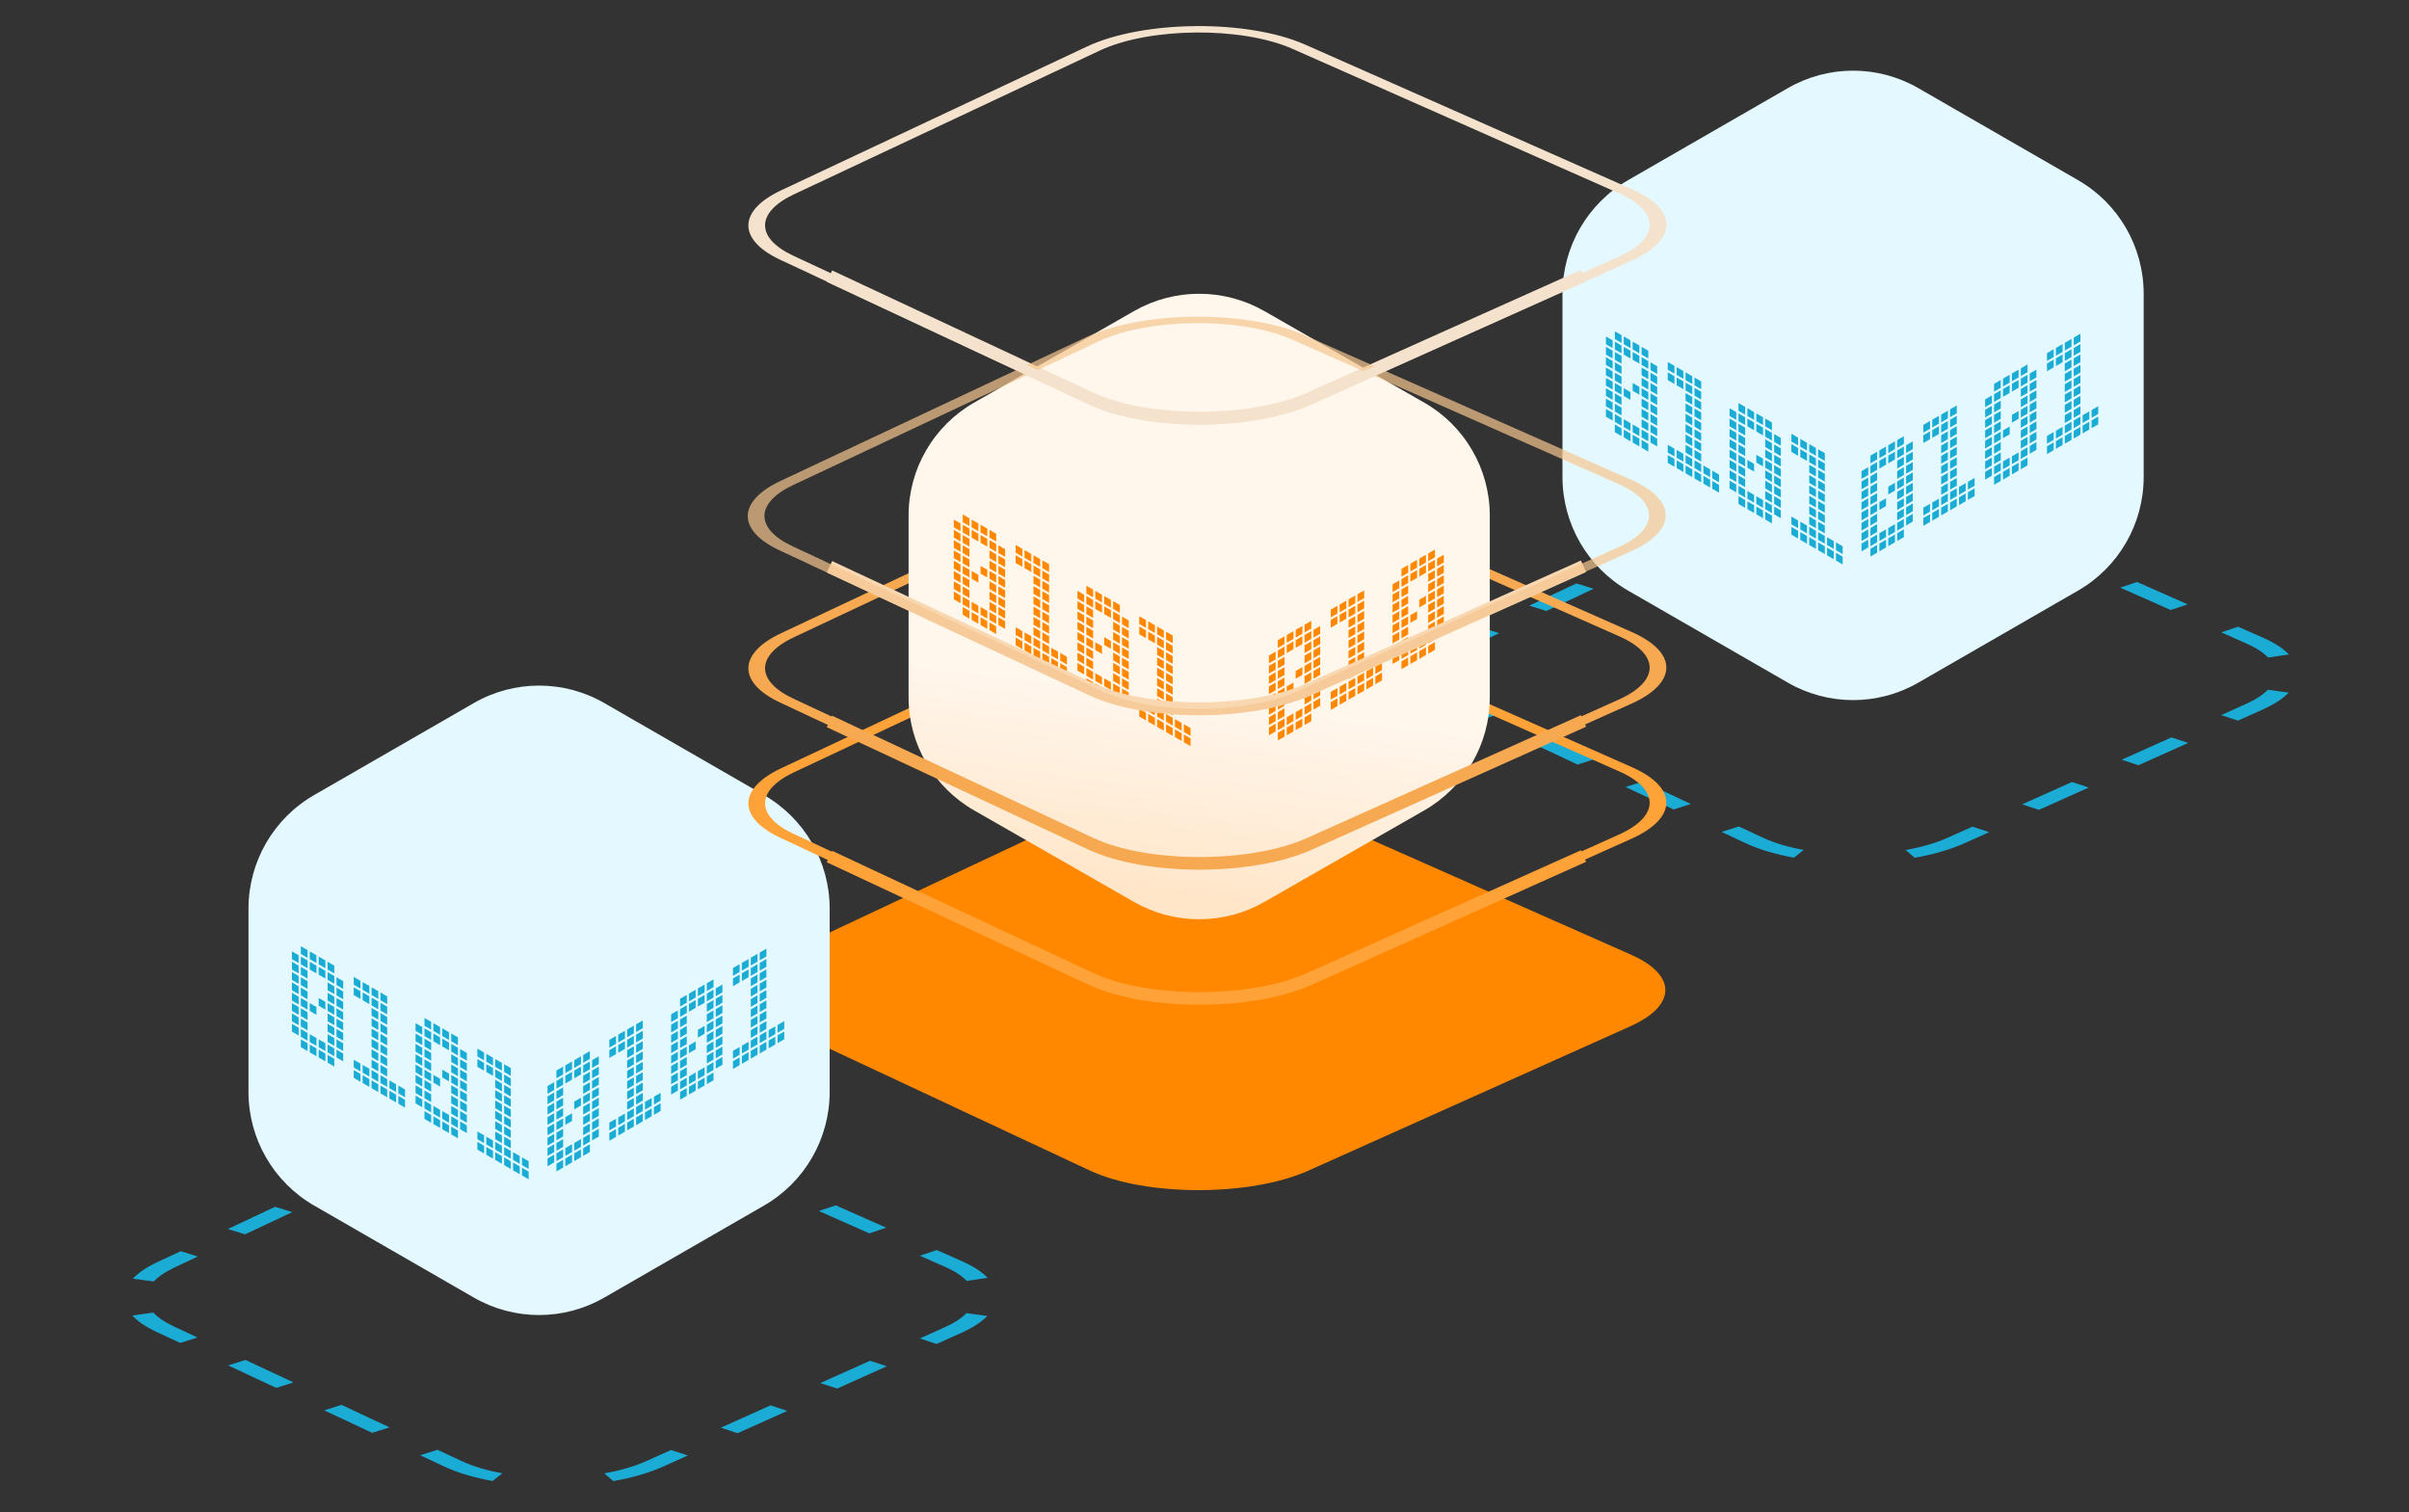 <svg xmlns="http://www.w3.org/2000/svg" width="572" height="359" viewBox="0 0 572 359" fill="none"><rect x="0" y="0" width="572" height="359" fill="#333333" stroke="none"/><path fill-rule="evenodd" clip-rule="evenodd" d="M408.78 197.518L414.479 200.185C417.726 201.704 421.664 202.853 425.964 203.63L428.273 201.794C424.655 201.14 421.333 200.172 418.581 198.885L412.882 196.218L408.78 197.518ZM454.633 203.65L452.484 201.811C456.158 201.162 459.563 200.199 462.426 198.916L468.332 196.267L472.322 197.573L466.415 200.221C463.038 201.736 459 202.879 454.633 203.65ZM484.136 192.276L480.146 190.97L491.96 185.673L495.95 186.979L484.136 192.276ZM507.764 181.682L503.774 180.376L515.588 175.079L519.578 176.385L507.764 181.682ZM531.392 171.088L527.402 169.783L533.309 167.134C535.599 166.107 537.323 164.965 538.487 163.766L543.432 164.449C542.052 165.872 540.007 167.225 537.299 168.44L531.392 171.088ZM543.504 155.387C542.146 153.976 540.122 152.641 537.433 151.451L531.434 148.796L527.423 150.138L533.422 152.792C535.696 153.799 537.403 154.925 538.548 156.114L543.504 155.387ZM519.437 143.487L515.426 144.829L503.428 139.52L507.439 138.178L519.437 143.487ZM495.442 132.869L491.431 134.21L479.433 128.901L483.444 127.56L495.442 132.869ZM471.446 122.251L467.436 123.592L461.437 120.938C458.601 119.683 455.218 118.752 451.562 118.135L453.745 116.277C458.091 117.01 462.101 118.115 465.448 119.596L471.446 122.251ZM425.125 116.536L427.393 118.354C423.766 119.036 420.428 120.028 417.65 121.333L412.043 123.97L407.972 122.701L413.58 120.065C416.857 118.524 420.815 117.347 425.125 116.536ZM396.757 127.974L400.828 129.243L389.612 134.516L385.542 133.247L396.757 127.974ZM374.326 138.52L378.397 139.788L367.182 145.061L363.111 143.793L374.326 138.52ZM351.896 149.066L355.967 150.334L350.359 152.97C348.216 153.978 346.602 155.089 345.51 156.252L340.545 155.589C341.839 154.21 343.754 152.893 346.288 151.702L351.896 149.066ZM340.437 164.342L345.419 163.641C346.482 164.796 348.07 165.895 350.187 166.886L355.887 169.552L351.785 170.852L346.085 168.185C343.58 167.013 341.698 165.711 340.437 164.342ZM363.184 176.185L367.286 174.885L378.685 180.219L374.583 181.519L363.184 176.185ZM385.982 186.852L390.084 185.552L401.483 190.885L397.381 192.185L385.982 186.852Z" fill="#1BACD6"></path><path fill-rule="evenodd" clip-rule="evenodd" d="M99.779 345.518L105.479 348.185C108.726 349.704 112.664 350.853 116.964 351.63L119.273 349.794C115.655 349.14 112.332 348.172 109.581 346.885L103.882 344.218L99.779 345.518ZM145.633 351.65L143.483 349.811C147.158 349.162 150.563 348.199 153.425 346.916L159.332 344.267L163.322 345.573L157.415 348.221C154.038 349.736 150 350.879 145.633 351.65ZM175.136 340.276L171.146 338.97L182.96 333.673L186.95 334.979L175.136 340.276ZM198.764 329.682L194.774 328.376L206.588 323.079L210.578 324.385L198.764 329.682ZM222.391 319.088L218.402 317.783L224.308 315.134C226.599 314.107 228.323 312.965 229.487 311.766L234.432 312.449C233.052 313.872 231.007 315.225 228.298 316.44L222.391 319.088ZM234.504 303.387C233.146 301.976 231.122 300.641 228.433 299.451L222.434 296.796L218.423 298.138L224.422 300.792C226.696 301.799 228.403 302.925 229.548 304.114L234.504 303.387ZM210.437 291.487L206.426 292.829L194.428 287.52L198.439 286.178L210.437 291.487ZM186.441 280.869L182.431 282.21L170.433 276.901L174.444 275.56L186.441 280.869ZM162.446 270.251L158.435 271.592L152.437 268.938C149.601 267.683 146.218 266.752 142.562 266.135L144.745 264.277C149.09 265.01 153.101 266.115 156.448 267.596L162.446 270.251ZM116.125 264.536L118.393 266.354C114.766 267.036 111.427 268.028 108.65 269.333L103.043 271.97L98.972 270.701L104.58 268.065C107.857 266.524 111.815 265.347 116.125 264.536ZM87.757 275.974L91.827 277.243L80.612 282.516L76.541 281.247L87.757 275.974ZM65.326 286.52L69.397 287.788L58.182 293.061L54.111 291.793L65.326 286.52ZM42.896 297.066L46.966 298.334L41.359 300.97C39.216 301.978 37.601 303.089 36.51 304.252L31.545 303.589C32.839 302.21 34.754 300.893 37.288 299.702L42.896 297.066ZM31.437 312.342L36.419 311.641C37.482 312.796 39.069 313.895 41.187 314.886L46.887 317.552L42.785 318.852L37.085 316.185C34.58 315.013 32.697 313.711 31.437 312.342ZM54.184 324.185L58.286 322.885L69.685 328.219L65.582 329.519L54.184 324.185ZM76.981 334.852L81.084 333.552L92.483 338.885L88.38 340.185L76.981 334.852Z" fill="#1BACD6"></path><path d="M387.139 243.654C398.136 238.723 398.193 231.497 387.273 226.665L309.682 192.329C295.997 186.274 271.216 186.498 257.814 192.798L185.231 226.923C174.951 231.756 174.866 238.652 185.028 243.407L258.747 277.897C272.023 284.109 296.871 284.127 310.683 277.934L387.139 243.654Z" fill="#FF8800"></path><path d="M371 113.252V69.747C371 58.613 376.939 48.328 386.572 42.778L424.522 20.916C434.105 15.395 445.895 15.395 455.477 20.916L493.427 42.778C503.061 48.328 509 58.613 509 69.747V113.252C509 124.386 503.061 134.67 493.427 140.22L455.477 162.083C445.895 167.603 434.105 167.603 424.522 162.083L386.572 140.22C376.939 134.67 371 124.386 371 113.252Z" fill="#E4F9FF"></path><path d="M391.905 86.029L393.493 86.95L393.493 88.793L391.905 87.872L391.905 86.029ZM389.787 82.343L391.375 83.264L391.375 85.107L389.787 84.186L389.787 82.343ZM389.787 84.8L391.375 85.722L391.375 87.565L389.787 86.643L389.787 84.8ZM391.905 88.486L393.493 89.408L393.493 91.251L391.905 90.329L391.905 88.486ZM391.905 90.944L393.493 91.865L393.493 93.708L391.905 92.787L391.905 90.944ZM389.787 87.257L391.375 88.179L391.375 90.022L389.787 89.1L389.787 87.257ZM389.787 89.715L391.375 90.636L391.375 92.479L389.787 91.558L389.787 89.715ZM391.905 93.401L393.493 94.323L393.493 96.166L391.905 95.244L391.905 93.401ZM391.905 95.858L393.493 96.78L393.493 98.623L391.905 97.701L391.905 95.858ZM389.787 92.172L391.375 93.094L391.375 94.937L389.787 94.015L389.787 92.172ZM389.787 94.63L391.375 95.551L391.375 97.394L389.787 96.473L389.787 94.63ZM391.905 98.316L393.493 99.237L393.493 101.08L391.905 100.159L391.905 98.316ZM391.905 100.773L393.493 101.695L393.493 103.538L391.905 102.616L391.905 100.773ZM389.787 97.087L391.375 98.009L391.375 99.852L389.787 98.93L389.787 97.087ZM389.787 99.544L391.375 100.466L391.375 102.309L389.787 101.388L389.787 99.544ZM391.905 103.231L393.493 104.152L393.493 105.995L391.905 105.074L391.905 103.231ZM389.787 102.002L391.375 102.923L391.375 104.767L389.787 103.845L389.787 102.002ZM389.787 104.459L391.375 105.381L391.375 107.224L389.787 106.302L389.787 104.459ZM387.67 81.114L389.258 82.035L389.258 83.879L387.67 82.957L387.67 81.114ZM387.67 83.571L389.258 84.493L389.258 86.336L387.67 85.414L387.67 83.571ZM385.552 79.885L387.14 80.807L387.14 82.65L385.552 81.728L385.552 79.885ZM385.552 82.343L387.14 83.264L387.14 85.107L385.552 84.186L385.552 82.343ZM387.67 90.944L389.258 91.865L389.258 93.708L387.67 92.787L387.67 90.944ZM385.552 92.172L387.14 93.094L387.14 94.937L385.552 94.015L385.552 92.172ZM387.67 100.773L389.258 101.695L389.258 103.538L387.67 102.616L387.67 100.773ZM387.67 103.231L389.258 104.152L389.258 105.995L387.67 105.074L387.67 103.231ZM385.552 99.544L387.14 100.466L387.14 102.309L385.552 101.388L385.552 99.544ZM385.552 102.002L387.14 102.923L387.14 104.767L385.552 103.845L385.552 102.002ZM383.435 78.656L385.023 79.578L385.023 81.421L383.435 80.499L383.435 78.656ZM383.435 81.114L385.023 82.035L385.023 83.879L383.435 82.957L383.435 81.114ZM381.318 79.885L382.906 80.807L382.906 82.65L381.318 81.728L381.318 79.885ZM383.435 83.571L385.023 84.493L385.023 86.336L383.435 85.414L383.435 83.571ZM383.435 86.029L385.023 86.95L385.023 88.793L383.435 87.872L383.435 86.029ZM381.318 82.343L382.906 83.264L382.906 85.107L381.318 84.186L381.318 82.343ZM381.318 84.8L382.906 85.722L382.906 87.565L381.318 86.643L381.318 84.8ZM383.435 88.486L385.023 89.408L385.023 91.251L383.435 90.329L383.435 88.486ZM383.435 90.944L385.023 91.865L385.023 93.708L383.435 92.787L383.435 90.944ZM381.318 87.257L382.906 88.179L382.906 90.022L381.318 89.1L381.318 87.257ZM381.318 89.715L382.906 90.636L382.906 92.479L381.318 91.558L381.318 89.715ZM383.435 93.401L385.023 94.323L385.023 96.166L383.435 95.244L383.435 93.401ZM383.435 95.858L385.023 96.78L385.023 98.623L383.435 97.701L383.435 95.858ZM381.318 92.172L382.906 93.094L382.906 94.937L381.318 94.015L381.318 92.172ZM381.318 94.63L382.906 95.551L382.906 97.394L381.318 96.473L381.318 94.63ZM383.435 98.316L385.023 99.237L385.023 101.08L383.435 100.159L383.435 98.316ZM383.435 100.773L385.023 101.695L385.023 103.538L383.435 102.616L383.435 100.773ZM381.318 97.087L382.906 98.009L382.906 99.852L381.318 98.93L381.318 97.087Z" fill="#1BACD6"></path><path d="M406.583 111.748L408.171 112.67L408.171 114.513L406.583 113.591L406.583 111.748ZM406.583 114.206L408.171 115.127L408.171 116.97L406.583 116.049L406.583 114.206ZM404.465 110.52L406.053 111.441L406.053 113.284L404.465 112.363L404.465 110.52ZM404.465 112.977L406.053 113.898L406.053 115.742L404.465 114.82L404.465 112.977ZM402.348 89.632L403.936 90.553L403.936 92.396L402.348 91.475L402.348 89.632ZM402.348 92.089L403.936 93.01L403.936 94.853L402.348 93.932L402.348 92.089ZM400.231 88.403L401.819 89.324L401.819 91.167L400.231 90.246L400.231 88.403ZM400.231 90.86L401.819 91.782L401.819 93.625L400.231 92.703L400.231 90.86ZM402.348 94.546L403.936 95.468L403.936 97.311L402.348 96.389L402.348 94.546ZM402.348 97.004L403.936 97.925L403.936 99.768L402.348 98.847L402.348 97.004ZM400.231 93.318L401.819 94.239L401.819 96.082L400.231 95.161L400.231 93.318ZM400.231 95.775L401.819 96.697L401.819 98.54L400.231 97.618L400.231 95.775ZM402.348 99.461L403.936 100.383L403.936 102.226L402.348 101.304L402.348 99.461ZM402.348 101.919L403.936 102.84L403.936 104.683L402.348 103.762L402.348 101.919ZM400.231 98.232L401.819 99.154L401.819 100.997L400.231 100.075L400.231 98.232ZM400.231 100.69L401.819 101.611L401.819 103.454L400.231 102.533L400.231 100.69ZM402.348 104.376L403.936 105.298L403.936 107.141L402.348 106.219L402.348 104.376ZM402.348 106.833L403.936 107.755L403.936 109.598L402.348 108.676L402.348 106.833ZM400.231 103.147L401.819 104.069L401.819 105.912L400.231 104.99L400.231 103.147ZM400.231 105.605L401.819 106.526L401.819 108.369L400.231 107.448L400.231 105.605ZM402.348 109.291L403.936 110.212L403.936 112.055L402.348 111.134L402.348 109.291ZM402.348 111.748L403.936 112.67L403.936 114.513L402.348 113.591L402.348 111.748ZM400.231 108.062L401.819 108.984L401.819 110.827L400.231 109.905L400.231 108.062ZM400.231 110.52L401.819 111.441L401.819 113.284L400.231 112.363L400.231 110.52ZM398.113 87.174L399.701 88.096L399.701 89.939L398.113 89.017L398.113 87.174ZM398.113 89.631L399.701 90.553L399.701 92.396L398.113 91.475L398.113 89.631ZM395.996 85.945L397.584 86.867L397.584 88.71L395.996 87.788L395.996 85.945ZM395.996 88.403L397.584 89.324L397.584 91.167L395.996 90.246L395.996 88.403ZM398.113 106.833L399.701 107.755L399.701 109.598L398.113 108.676L398.113 106.833ZM398.113 109.291L399.701 110.212L399.701 112.055L398.113 111.134L398.113 109.291ZM395.996 105.605L397.584 106.526L397.584 108.369L395.996 107.448L395.996 105.605ZM395.996 108.062L397.584 108.984L397.584 110.827L395.996 109.905L395.996 108.062Z" fill="#1BACD6"></path><path d="M421.261 103.064L422.849 103.985L422.849 105.828L421.261 104.907L421.261 103.064ZM419.144 99.378L420.732 100.299L420.732 102.142L419.144 101.221L419.144 99.378ZM419.144 101.835L420.732 102.757L420.732 104.6L419.144 103.678L419.144 101.835ZM421.261 105.521L422.849 106.443L422.849 108.286L421.261 107.364L421.261 105.521ZM421.261 107.979L422.849 108.9L422.849 110.743L421.261 109.822L421.261 107.979ZM419.144 104.293L420.732 105.214L420.732 107.057L419.144 106.136L419.144 104.293ZM419.144 106.75L420.732 107.672L420.732 109.515L419.144 108.593L419.144 106.75ZM421.261 110.436L422.849 111.358L422.849 113.201L421.261 112.279L421.261 110.436ZM421.261 112.894L422.849 113.815L422.849 115.658L421.261 114.737L421.261 112.894ZM419.144 109.207L420.732 110.129L420.732 111.972L419.144 111.05L419.144 109.207ZM419.144 111.665L420.732 112.586L420.732 114.429L419.144 113.508L419.144 111.665ZM421.261 115.351L422.849 116.273L422.849 118.116L421.261 117.194L421.261 115.351ZM421.261 117.808L422.849 118.73L422.849 120.573L421.261 119.651L421.261 117.808ZM419.144 114.122L420.732 115.044L420.732 116.887L419.144 115.965L419.144 114.122ZM419.144 116.58L420.732 117.501L420.732 119.344L419.144 118.423L419.144 116.58ZM421.261 120.266L422.849 121.187L422.849 123.03L421.261 122.109L421.261 120.266ZM419.144 119.037L420.732 119.959L420.732 121.802L419.144 120.88L419.144 119.037ZM419.144 121.495L420.732 122.416L420.732 124.259L419.144 123.338L419.144 121.495ZM417.026 98.149L418.614 99.071L418.614 100.914L417.026 99.992L417.026 98.149ZM417.026 100.606L418.614 101.528L418.614 103.371L417.026 102.45L417.026 100.606ZM414.909 96.92L416.497 97.842L416.497 99.685L414.909 98.763L414.909 96.92ZM414.909 99.378L416.497 100.299L416.497 102.142L414.909 101.221L414.909 99.378ZM417.026 107.979L418.614 108.9L418.614 110.743L417.026 109.822L417.026 107.979ZM414.909 109.207L416.497 110.129L416.497 111.972L414.909 111.05L414.909 109.207ZM417.026 117.808L418.614 118.73L418.614 120.573L417.026 119.651L417.026 117.808ZM417.026 120.266L418.614 121.187L418.614 123.03L417.026 122.109L417.026 120.266ZM414.909 116.58L416.497 117.501L416.497 119.344L414.909 118.423L414.909 116.58ZM414.909 119.037L416.497 119.959L416.497 121.802L414.909 120.88L414.909 119.037ZM412.791 95.692L414.379 96.613L414.379 98.456L412.791 97.535L412.791 95.692ZM412.791 98.149L414.379 99.071L414.379 100.914L412.791 99.992L412.791 98.149ZM410.674 96.92L412.262 97.842L412.262 99.685L410.674 98.763L410.674 96.92ZM412.791 100.606L414.379 101.528L414.379 103.371L412.791 102.45L412.791 100.606ZM412.791 103.064L414.379 103.985L414.379 105.828L412.791 104.907L412.791 103.064ZM410.674 99.378L412.262 100.299L412.262 102.142L410.674 101.221L410.674 99.378ZM410.674 101.835L412.262 102.757L412.262 104.6L410.674 103.678L410.674 101.835ZM412.791 105.521L414.379 106.443L414.379 108.286L412.791 107.364L412.791 105.521ZM412.791 107.979L414.379 108.9L414.379 110.743L412.791 109.822L412.791 107.979ZM410.674 104.293L412.262 105.214L412.262 107.057L410.674 106.136L410.674 104.293ZM410.674 106.75L412.262 107.672L412.262 109.515L410.674 108.593L410.674 106.75ZM412.791 110.436L414.379 111.358L414.379 113.201L412.791 112.279L412.791 110.436ZM412.791 112.894L414.379 113.815L414.379 115.658L412.791 114.737L412.791 112.894ZM410.674 109.207L412.262 110.129L412.262 111.972L410.674 111.05L410.674 109.207ZM410.674 111.665L412.262 112.586L412.262 114.429L410.674 113.508L410.674 111.665ZM412.791 115.351L414.379 116.273L414.379 118.116L412.791 117.194L412.791 115.351ZM412.791 117.808L414.379 118.73L414.379 120.573L412.791 119.651L412.791 117.808ZM410.674 114.122L412.262 115.044L412.262 116.887L410.674 115.965L410.674 114.122Z" fill="#1BACD6"></path><path d="M435.939 128.783L437.527 129.705L437.527 131.548L435.939 130.626L435.939 128.783ZM435.939 131.241L437.527 132.162L437.527 134.005L435.939 133.084L435.939 131.241ZM433.822 127.555L435.41 128.476L435.41 130.319L433.822 129.398L433.822 127.555ZM433.822 130.012L435.41 130.934L435.41 132.777L433.822 131.855L433.822 130.012ZM431.704 106.667L433.292 107.588L433.292 109.431L431.704 108.51L431.704 106.667ZM431.704 109.124L433.292 110.046L433.292 111.889L431.704 110.967L431.704 109.124ZM429.587 105.438L431.175 106.359L431.175 108.203L429.587 107.281L429.587 105.438ZM429.587 107.895L431.175 108.817L431.175 110.66L429.587 109.738L429.587 107.895ZM431.704 111.581L433.292 112.503L433.292 114.346L431.704 113.425L431.704 111.581ZM431.704 114.039L433.292 114.96L433.292 116.803L431.704 115.882L431.704 114.039ZM429.587 110.353L431.175 111.274L431.175 113.117L429.587 112.196L429.587 110.353ZM429.587 112.81L431.175 113.732L431.175 115.575L429.587 114.653L429.587 112.81ZM431.704 116.496L433.292 117.418L433.292 119.261L431.704 118.339L431.704 116.496ZM431.704 118.954L433.292 119.875L433.292 121.718L431.704 120.797L431.704 118.954ZM429.587 115.268L431.175 116.189L431.175 118.032L429.587 117.111L429.587 115.268ZM429.587 117.725L431.175 118.647L431.175 120.49L429.587 119.568L429.587 117.725ZM431.704 121.411L433.292 122.333L433.292 124.176L431.704 123.254L431.704 121.411ZM431.704 123.869L433.292 124.79L433.292 126.633L431.704 125.712L431.704 123.869ZM429.587 120.182L431.175 121.104L431.175 122.947L429.587 122.026L429.587 120.182ZM429.587 122.64L431.175 123.561L431.175 125.404L429.587 124.483L429.587 122.64ZM431.704 126.326L433.292 127.248L433.292 129.091L431.704 128.169L431.704 126.326ZM431.704 128.783L433.292 129.705L433.292 131.548L431.704 130.626L431.704 128.783ZM429.587 125.097L431.175 126.019L431.175 127.862L429.587 126.94L429.587 125.097ZM429.587 127.555L431.175 128.476L431.175 130.319L429.587 129.398L429.587 127.555ZM427.47 104.209L429.058 105.131L429.058 106.974L427.47 106.052L427.47 104.209ZM427.47 106.667L429.058 107.588L429.058 109.431L427.47 108.51L427.47 106.667ZM425.352 102.98L426.94 103.902L426.94 105.745L425.352 104.824L425.352 102.98ZM425.352 105.438L426.94 106.359L426.94 108.203L425.352 107.281L425.352 105.438ZM427.47 123.869L429.058 124.79L429.058 126.633L427.47 125.712L427.47 123.869ZM427.47 126.326L429.058 127.248L429.058 129.091L427.47 128.169L427.47 126.326ZM425.352 122.64L426.94 123.561L426.94 125.404L425.352 124.483L425.352 122.64ZM425.352 125.097L426.94 126.019L426.94 127.862L425.352 126.94L425.352 125.097Z" fill="#1BACD6"></path><path d="M452.591 105.714L454.179 104.793L454.179 106.636L452.591 107.557L452.591 105.714ZM450.474 104.486L452.062 103.564L452.062 105.407L450.474 106.329L450.474 104.486ZM450.474 106.943L452.062 106.021L452.062 107.865L450.474 108.786L450.474 106.943ZM452.591 108.172L454.179 107.25L454.179 109.093L452.591 110.015L452.591 108.172ZM452.591 110.629L454.179 109.708L454.179 111.551L452.591 112.472L452.591 110.629ZM450.474 109.4L452.062 108.479L452.062 110.322L450.474 111.243L450.474 109.4ZM450.474 111.858L452.062 110.936L452.062 112.779L450.474 113.701L450.474 111.858ZM452.591 113.087L454.179 112.165L454.179 114.008L452.591 114.93L452.591 113.087ZM452.591 115.544L454.179 114.622L454.179 116.465L452.591 117.387L452.591 115.544ZM450.474 114.315L452.062 113.394L452.062 115.237L450.474 116.158L450.474 114.315ZM450.474 116.773L452.062 115.851L452.062 117.694L450.474 118.616L450.474 116.773ZM452.591 118.001L454.179 117.08L454.179 118.923L452.591 119.844L452.591 118.001ZM452.591 120.459L454.179 119.537L454.179 121.38L452.591 122.302L452.591 120.459ZM450.474 119.23L452.062 118.309L452.062 120.152L450.474 121.073L450.474 119.23ZM450.474 121.687L452.062 120.766L452.062 122.609L450.474 123.531L450.474 121.687ZM452.591 122.916L454.179 121.995L454.179 123.838L452.591 124.759L452.591 122.916ZM450.474 124.145L452.062 123.223L452.062 125.066L450.474 125.988L450.474 124.145ZM450.474 126.602L452.062 125.681L452.062 127.524L450.474 128.445L450.474 126.602ZM448.356 105.714L449.944 104.793L449.944 106.636L448.356 107.557L448.356 105.714ZM448.356 108.172L449.944 107.25L449.944 109.093L448.356 110.015L448.356 108.172ZM446.239 106.943L447.827 106.021L447.827 107.865L446.239 108.786L446.239 106.943ZM446.239 109.4L447.827 108.479L447.827 110.322L446.239 111.243L446.239 109.4ZM448.356 115.544L449.944 114.622L449.944 116.465L448.356 117.387L448.356 115.544ZM446.239 119.23L447.827 118.309L447.827 120.152L446.239 121.073L446.239 119.23ZM448.356 125.374L449.944 124.452L449.944 126.295L448.356 127.217L448.356 125.374ZM448.356 127.831L449.944 126.91L449.944 128.753L448.356 129.674L448.356 127.831ZM446.239 126.602L447.827 125.681L447.827 127.524L446.239 128.445L446.239 126.602ZM446.239 129.06L447.827 128.138L447.827 129.981L446.239 130.903L446.239 129.06ZM444.121 108.172L445.71 107.25L445.71 109.093L444.121 110.015L444.121 108.172ZM444.121 110.629L445.71 109.708L445.71 111.551L444.121 112.472L444.121 110.629ZM442.004 111.858L443.592 110.936L443.592 112.779L442.004 113.701L442.004 111.858ZM444.121 113.087L445.71 112.165L445.71 114.008L444.121 114.93L444.121 113.087ZM444.121 115.544L445.71 114.622L445.71 116.465L444.121 117.387L444.121 115.544ZM442.004 114.315L443.592 113.394L443.592 115.237L442.004 116.158L442.004 114.315ZM442.004 116.773L443.592 115.851L443.592 117.694L442.004 118.616L442.004 116.773ZM444.121 118.001L445.71 117.08L445.71 118.923L444.121 119.844L444.121 118.001ZM444.121 120.459L445.71 119.537L445.71 121.38L444.121 122.302L444.121 120.459ZM442.004 119.23L443.592 118.309L443.592 120.152L442.004 121.073L442.004 119.23ZM442.004 121.687L443.592 120.766L443.592 122.609L442.004 123.531L442.004 121.687ZM444.121 122.916L445.71 121.995L445.71 123.838L444.121 124.759L444.121 122.916ZM444.121 125.374L445.71 124.452L445.71 126.295L444.121 127.217L444.121 125.374ZM442.004 124.145L443.592 123.223L443.592 125.066L442.004 125.988L442.004 124.145ZM442.004 126.602L443.592 125.681L443.592 127.524L442.004 128.445L442.004 126.602ZM444.121 127.831L445.71 126.91L445.71 128.753L444.121 129.674L444.121 127.831ZM444.121 130.288L445.71 129.367L445.71 131.21L444.121 132.132L444.121 130.288ZM442.004 129.06L443.592 128.138L443.592 129.981L442.004 130.903L442.004 129.06Z" fill="#1BACD6"></path><path d="M467.269 114.399L468.857 113.477L468.857 115.32L467.269 116.242L467.269 114.399ZM467.269 116.856L468.857 115.935L468.857 117.778L467.269 118.699L467.269 116.856ZM465.152 115.627L466.74 114.706L466.74 116.549L465.152 117.47L465.152 115.627ZM465.152 118.085L466.74 117.163L466.74 119.006L465.152 119.928L465.152 118.085ZM463.034 97.197L464.623 96.275L464.623 98.118L463.034 99.04L463.034 97.197ZM463.034 99.654L464.623 98.733L464.623 100.576L463.034 101.497L463.034 99.654ZM460.917 98.425L462.505 97.504L462.505 99.347L460.917 100.268L460.917 98.425ZM460.917 100.883L462.505 99.961L462.505 101.804L460.917 102.726L460.917 100.883ZM463.034 102.112L464.623 101.19L464.623 103.033L463.034 103.955L463.034 102.112ZM463.034 104.569L464.623 103.647L464.623 105.49L463.034 106.412L463.034 104.569ZM460.917 103.34L462.505 102.419L462.505 104.262L460.917 105.183L460.917 103.34ZM460.917 105.798L462.505 104.876L462.505 106.719L460.917 107.641L460.917 105.798ZM463.034 107.026L464.623 106.105L464.623 107.948L463.034 108.869L463.034 107.026ZM463.034 109.484L464.623 108.562L464.623 110.405L463.034 111.327L463.034 109.484ZM460.917 108.255L462.505 107.334L462.505 109.177L460.917 110.098L460.917 108.255ZM460.917 110.712L462.505 109.791L462.505 111.634L460.917 112.556L460.917 110.712ZM463.034 111.941L464.623 111.02L464.623 112.863L463.034 113.784L463.034 111.941ZM463.034 114.399L464.623 113.477L464.623 115.32L463.034 116.242L463.034 114.399ZM460.917 113.17L462.505 112.248L462.505 114.091L460.917 115.013L460.917 113.17ZM460.917 115.627L462.505 114.706L462.505 116.549L460.917 117.47L460.917 115.627ZM463.034 116.856L464.623 115.935L464.623 117.778L463.034 118.699L463.034 116.856ZM463.034 119.313L464.623 118.392L464.623 120.235L463.034 121.157L463.034 119.313ZM460.917 118.085L462.505 117.163L462.505 119.006L460.917 119.928L460.917 118.085ZM460.917 120.542L462.505 119.621L462.505 121.464L460.917 122.385L460.917 120.542ZM458.8 99.654L460.388 98.733L460.388 100.576L458.8 101.497L458.8 99.654ZM458.8 102.112L460.388 101.19L460.388 103.033L458.8 103.955L458.8 102.112ZM456.682 100.883L458.27 99.961L458.27 101.804L456.682 102.726L456.682 100.883ZM456.682 103.34L458.27 102.419L458.27 104.262L456.682 105.183L456.682 103.34ZM458.8 119.313L460.388 118.392L460.388 120.235L458.8 121.157L458.8 119.313ZM458.8 121.771L460.388 120.849L460.388 122.692L458.8 123.614L458.8 121.771ZM456.682 120.542L458.27 119.621L458.27 121.464L456.682 122.385L456.682 120.542ZM456.682 123L458.27 122.078L458.27 123.921L456.682 124.843L456.682 123Z" fill="#1BACD6"></path><path d="M481.948 88.679L483.536 87.758L483.536 89.601L481.948 90.522L481.948 88.679ZM479.83 87.45L481.418 86.529L481.418 88.372L479.83 89.293L479.83 87.45ZM479.83 89.908L481.418 88.986L481.418 90.829L479.83 91.751L479.83 89.908ZM481.948 91.136L483.536 90.215L483.536 92.058L481.948 92.98L481.948 91.136ZM481.948 93.594L483.536 92.672L483.536 94.516L481.948 95.437L481.948 93.594ZM479.83 92.365L481.418 91.444L481.418 93.287L479.83 94.208L479.83 92.365ZM479.83 94.823L481.418 93.901L481.418 95.744L479.83 96.666L479.83 94.823ZM481.948 96.051L483.536 95.13L483.536 96.973L481.948 97.894L481.948 96.051ZM481.948 98.509L483.536 97.587L483.536 99.43L481.948 100.352L481.948 98.509ZM479.83 97.28L481.418 96.359L481.418 98.202L479.83 99.123L479.83 97.28ZM479.83 99.737L481.418 98.816L481.418 100.659L479.83 101.581L479.83 99.737ZM481.948 100.966L483.536 100.045L483.536 101.888L481.948 102.809L481.948 100.966ZM481.948 103.424L483.536 102.502L483.536 104.345L481.948 105.267L481.948 103.424ZM479.83 102.195L481.418 101.273L481.418 103.116L479.83 104.038L479.83 102.195ZM479.83 104.652L481.418 103.731L481.418 105.574L479.83 106.495L479.83 104.652ZM481.948 105.881L483.536 104.96L483.536 106.803L481.948 107.724L481.948 105.881ZM479.83 107.11L481.418 106.188L481.418 108.031L479.83 108.953L479.83 107.11ZM479.83 109.567L481.418 108.646L481.418 110.489L479.83 111.41L479.83 109.567ZM477.713 88.679L479.301 87.758L479.301 89.601L477.713 90.522L477.713 88.679ZM477.713 91.136L479.301 90.215L479.301 92.058L477.713 92.98L477.713 91.136ZM475.595 89.908L477.183 88.986L477.183 90.829L475.595 91.751L475.595 89.908ZM475.595 92.365L477.183 91.444L477.183 93.287L475.595 94.208L475.595 92.365ZM477.713 98.509L479.301 97.587L479.301 99.43L477.713 100.352L477.713 98.509ZM475.595 102.195L477.183 101.273L477.183 103.116L475.595 104.038L475.595 102.195ZM477.713 108.338L479.301 107.417L479.301 109.26L477.713 110.182L477.713 108.338ZM477.713 110.796L479.301 109.874L479.301 111.717L477.713 112.639L477.713 110.796ZM475.595 109.567L477.183 108.646L477.183 110.489L475.595 111.41L475.595 109.567ZM475.595 112.025L477.183 111.103L477.183 112.946L475.595 113.868L475.595 112.025ZM473.478 91.136L475.066 90.215L475.066 92.058L473.478 92.98L473.478 91.136ZM473.478 93.594L475.066 92.672L475.066 94.516L473.478 95.437L473.478 93.594ZM471.36 94.823L472.949 93.901L472.949 95.744L471.36 96.666L471.36 94.823ZM473.478 96.051L475.066 95.13L475.066 96.973L473.478 97.894L473.478 96.051ZM473.478 98.509L475.066 97.587L475.066 99.43L473.478 100.352L473.478 98.509ZM471.36 97.28L472.949 96.359L472.949 98.202L471.36 99.123L471.36 97.28ZM471.36 99.737L472.949 98.816L472.949 100.659L471.36 101.581L471.36 99.737ZM473.478 100.966L475.066 100.045L475.066 101.888L473.478 102.809L473.478 100.966ZM473.478 103.424L475.066 102.502L475.066 104.345L473.478 105.267L473.478 103.424ZM471.36 102.195L472.949 101.273L472.949 103.116L471.36 104.038L471.36 102.195ZM471.36 104.652L472.949 103.731L472.949 105.574L471.36 106.495L471.36 104.652ZM473.478 105.881L475.066 104.96L475.066 106.803L473.478 107.724L473.478 105.881ZM473.478 108.338L475.066 107.417L475.066 109.26L473.478 110.182L473.478 108.338ZM471.36 107.11L472.949 106.188L472.949 108.031L471.36 108.953L471.36 107.11ZM471.36 109.567L472.949 108.646L472.949 110.489L471.36 111.41L471.36 109.567ZM473.478 110.796L475.066 109.874L475.066 111.717L473.478 112.639L473.478 110.796ZM473.478 113.253L475.066 112.332L475.066 114.175L473.478 115.096L473.478 113.253ZM471.36 112.025L472.949 111.103L472.949 112.946L471.36 113.868L471.36 112.025Z" fill="#1BACD6"></path><path d="M496.626 97.364L498.214 96.442L498.214 98.285L496.626 99.207L496.626 97.364ZM496.626 99.821L498.214 98.899L498.214 100.742L496.626 101.664L496.626 99.821ZM494.508 98.592L496.096 97.671L496.096 99.514L494.508 100.435L494.508 98.592ZM494.508 101.05L496.096 100.128L496.096 101.971L494.508 102.893L494.508 101.05ZM492.391 80.162L493.979 79.24L493.979 81.083L492.391 82.005L492.391 80.162ZM492.391 82.619L493.979 81.697L493.979 83.54L492.391 84.462L492.391 82.619ZM490.273 81.39L491.862 80.469L491.862 82.312L490.273 83.233L490.273 81.39ZM490.273 83.848L491.862 82.926L491.862 84.769L490.273 85.691L490.273 83.848ZM492.391 85.076L493.979 84.155L493.979 85.998L492.391 86.919L492.391 85.076ZM492.391 87.534L493.979 86.612L493.979 88.455L492.391 89.377L492.391 87.534ZM490.273 86.305L491.862 85.383L491.862 87.227L490.273 88.148L490.273 86.305ZM490.273 88.763L491.862 87.841L491.862 89.684L490.273 90.606L490.273 88.763ZM492.391 89.991L493.979 89.07L493.979 90.913L492.391 91.834L492.391 89.991ZM492.391 92.449L493.979 91.527L493.979 93.37L492.391 94.292L492.391 92.449ZM490.273 91.22L491.862 90.298L491.862 92.141L490.273 93.063L490.273 91.22ZM490.273 93.677L491.862 92.756L491.862 94.599L490.273 95.52L490.273 93.677ZM492.391 94.906L493.979 93.984L493.979 95.828L492.391 96.749L492.391 94.906ZM492.391 97.364L493.979 96.442L493.979 98.285L492.391 99.207L492.391 97.364ZM490.273 96.135L491.862 95.213L491.862 97.056L490.273 97.978L490.273 96.135ZM490.273 98.592L491.862 97.671L491.862 99.514L490.273 100.435L490.273 98.592ZM492.391 99.821L493.979 98.899L493.979 100.742L492.391 101.664L492.391 99.821ZM492.391 102.278L493.979 101.357L493.979 103.2L492.391 104.121L492.391 102.278ZM490.273 101.05L491.862 100.128L491.862 101.971L490.273 102.893L490.273 101.05ZM490.273 103.507L491.862 102.585L491.862 104.429L490.273 105.35L490.273 103.507ZM488.156 82.619L489.744 81.697L489.744 83.54L488.156 84.462L488.156 82.619ZM488.156 85.076L489.744 84.155L489.744 85.998L488.156 86.919L488.156 85.076ZM486.039 83.848L487.627 82.926L487.627 84.769L486.039 85.691L486.039 83.848ZM486.039 86.305L487.627 85.383L487.627 87.227L486.039 88.148L486.039 86.305ZM488.156 102.278L489.744 101.357L489.744 103.2L488.156 104.121L488.156 102.278ZM488.156 104.736L489.744 103.814L489.744 105.657L488.156 106.579L488.156 104.736ZM486.039 103.507L487.627 102.585L487.627 104.429L486.039 105.35L486.039 103.507ZM486.039 105.964L487.627 105.043L487.627 106.886L486.039 107.808L486.039 105.964Z" fill="#1BACD6"></path><path d="M58.999 259.252L58.999 215.747C58.999 204.613 64.938 194.328 74.571 188.778L112.521 166.916C122.104 161.395 133.894 161.395 143.476 166.916L181.426 188.778C191.06 194.328 196.999 204.613 196.999 215.747V259.252C196.999 270.386 191.06 280.67 181.426 286.22L143.476 308.083C133.894 313.603 122.104 313.603 112.521 308.083L74.571 286.22C64.938 280.67 58.999 270.386 58.999 259.252Z" fill="#E4F9FF"></path><path d="M79.904 232.029L81.492 232.95L81.492 234.793L79.904 233.872L79.904 232.029ZM77.786 228.343L79.374 229.264L79.374 231.107L77.786 230.186L77.786 228.343ZM77.786 230.8L79.374 231.722L79.374 233.565L77.786 232.643L77.786 230.8ZM79.904 234.486L81.492 235.408L81.492 237.251L79.904 236.329L79.904 234.486ZM79.904 236.944L81.492 237.865L81.492 239.708L79.904 238.787L79.904 236.944ZM77.786 233.257L79.374 234.179L79.374 236.022L77.786 235.1L77.786 233.257ZM77.786 235.715L79.374 236.636L79.374 238.479L77.786 237.558L77.786 235.715ZM79.904 239.401L81.492 240.323L81.492 242.166L79.904 241.244L79.904 239.401ZM79.904 241.858L81.492 242.78L81.492 244.623L79.904 243.701L79.904 241.858ZM77.786 238.172L79.374 239.094L79.374 240.937L77.786 240.015L77.786 238.172ZM77.786 240.63L79.374 241.551L79.374 243.394L77.786 242.473L77.786 240.63ZM79.904 244.316L81.492 245.237L81.492 247.08L79.904 246.159L79.904 244.316ZM79.904 246.773L81.492 247.695L81.492 249.538L79.904 248.616L79.904 246.773ZM77.786 243.087L79.374 244.009L79.374 245.852L77.786 244.93L77.786 243.087ZM77.786 245.545L79.374 246.466L79.374 248.309L77.786 247.388L77.786 245.545ZM79.904 249.231L81.492 250.152L81.492 251.995L79.904 251.074L79.904 249.231ZM77.786 248.002L79.374 248.923L79.374 250.767L77.786 249.845L77.786 248.002ZM77.786 250.459L79.374 251.381L79.374 253.224L77.786 252.302L77.786 250.459ZM75.669 227.114L77.257 228.035L77.257 229.878L75.669 228.957L75.669 227.114ZM75.669 229.571L77.257 230.493L77.257 232.336L75.669 231.414L75.669 229.571ZM73.551 225.885L75.139 226.807L75.139 228.65L73.551 227.728L73.551 225.885ZM73.551 228.343L75.139 229.264L75.139 231.107L73.551 230.186L73.551 228.343ZM75.669 236.944L77.257 237.865L77.257 239.708L75.669 238.787L75.669 236.944ZM73.551 238.172L75.139 239.094L75.139 240.937L73.551 240.015L73.551 238.172ZM75.669 246.773L77.257 247.695L77.257 249.538L75.669 248.616L75.669 246.773ZM75.669 249.231L77.257 250.152L77.257 251.995L75.669 251.074L75.669 249.231ZM73.551 245.545L75.139 246.466L75.139 248.309L73.551 247.388L73.551 245.545ZM73.551 248.002L75.139 248.923L75.139 250.767L73.551 249.845L73.551 248.002ZM71.434 224.656L73.022 225.578L73.022 227.421L71.434 226.5L71.434 224.656ZM71.434 227.114L73.022 228.035L73.022 229.878L71.434 228.957L71.434 227.114ZM69.317 225.885L70.905 226.807L70.905 228.65L69.317 227.728L69.317 225.885ZM71.434 229.571L73.022 230.493L73.022 232.336L71.434 231.414L71.434 229.571ZM71.434 232.029L73.022 232.95L73.022 234.793L71.434 233.872L71.434 232.029ZM69.317 228.343L70.905 229.264L70.905 231.107L69.317 230.186L69.317 228.343ZM69.317 230.8L70.905 231.722L70.905 233.565L69.317 232.643L69.317 230.8ZM71.434 234.486L73.022 235.408L73.022 237.251L71.434 236.329L71.434 234.486ZM71.434 236.944L73.022 237.865L73.022 239.708L71.434 238.787L71.434 236.944ZM69.317 233.257L70.905 234.179L70.905 236.022L69.317 235.1L69.317 233.257ZM69.317 235.715L70.905 236.636L70.905 238.479L69.317 237.558L69.317 235.715ZM71.434 239.401L73.022 240.323L73.022 242.166L71.434 241.244L71.434 239.401ZM71.434 241.858L73.022 242.78L73.022 244.623L71.434 243.701L71.434 241.858ZM69.317 238.172L70.905 239.094L70.905 240.937L69.317 240.015L69.317 238.172ZM69.317 240.63L70.905 241.551L70.905 243.394L69.317 242.473L69.317 240.63ZM71.434 244.316L73.022 245.237L73.022 247.08L71.434 246.159L71.434 244.316ZM71.434 246.773L73.022 247.695L73.022 249.538L71.434 248.616L71.434 246.773ZM69.317 243.087L70.905 244.009L70.905 245.852L69.317 244.93L69.317 243.087Z" fill="#1BACD6"></path><path d="M94.582 257.748L96.17 258.67L96.17 260.513L94.582 259.591L94.582 257.748ZM94.582 260.206L96.17 261.127L96.17 262.97L94.582 262.049L94.582 260.206ZM92.464 256.52L94.052 257.441L94.052 259.284L92.464 258.363L92.464 256.52ZM92.464 258.977L94.052 259.898L94.052 261.742L92.464 260.82L92.464 258.977ZM90.347 235.631L91.935 236.553L91.935 238.396L90.347 237.475L90.347 235.631ZM90.347 238.089L91.935 239.01L91.935 240.853L90.347 239.932L90.347 238.089ZM88.23 234.403L89.818 235.324L89.818 237.167L88.23 236.246L88.23 234.403ZM88.23 236.86L89.818 237.782L89.818 239.625L88.23 238.703L88.23 236.86ZM90.347 240.546L91.935 241.468L91.935 243.311L90.347 242.389L90.347 240.546ZM90.347 243.004L91.935 243.925L91.935 245.768L90.347 244.847L90.347 243.004ZM88.23 239.318L89.818 240.239L89.818 242.082L88.23 241.161L88.23 239.318ZM88.23 241.775L89.818 242.697L89.818 244.54L88.23 243.618L88.23 241.775ZM90.347 245.461L91.935 246.383L91.935 248.226L90.347 247.304L90.347 245.461ZM90.347 247.919L91.935 248.84L91.935 250.683L90.347 249.762L90.347 247.919ZM88.23 244.232L89.818 245.154L89.818 246.997L88.23 246.075L88.23 244.232ZM88.23 246.69L89.818 247.611L89.818 249.454L88.23 248.533L88.23 246.69ZM90.347 250.376L91.935 251.298L91.935 253.141L90.347 252.219L90.347 250.376ZM90.347 252.833L91.935 253.755L91.935 255.598L90.347 254.676L90.347 252.833ZM88.23 249.147L89.818 250.069L89.818 251.912L88.23 250.99L88.23 249.147ZM88.23 251.605L89.818 252.526L89.818 254.369L88.23 253.448L88.23 251.605ZM90.347 255.291L91.935 256.212L91.935 258.055L90.347 257.134L90.347 255.291ZM90.347 257.748L91.935 258.67L91.935 260.513L90.347 259.591L90.347 257.748ZM88.23 254.062L89.818 254.984L89.818 256.827L88.23 255.905L88.23 254.062ZM88.23 256.52L89.818 257.441L89.818 259.284L88.23 258.363L88.23 256.52ZM86.112 233.174L87.7 234.096L87.7 235.939L86.112 235.017L86.112 233.174ZM86.112 235.631L87.7 236.553L87.7 238.396L86.112 237.475L86.112 235.631ZM83.995 231.945L85.583 232.867L85.583 234.71L83.995 233.788L83.995 231.945ZM83.995 234.403L85.583 235.324L85.583 237.167L83.995 236.246L83.995 234.403ZM86.112 252.833L87.7 253.755L87.7 255.598L86.112 254.676L86.112 252.833ZM86.112 255.291L87.7 256.212L87.7 258.055L86.112 257.134L86.112 255.291ZM83.995 251.605L85.583 252.526L85.583 254.369L83.995 253.448L83.995 251.605ZM83.995 254.062L85.583 254.984L85.583 256.827L83.995 255.905L83.995 254.062Z" fill="#1BACD6"></path><path d="M109.26 249.064L110.848 249.985L110.848 251.828L109.26 250.907L109.26 249.064ZM107.143 245.378L108.731 246.299L108.731 248.142L107.143 247.221L107.143 245.378ZM107.143 247.835L108.731 248.757L108.731 250.6L107.143 249.678L107.143 247.835ZM109.26 251.521L110.848 252.443L110.848 254.286L109.26 253.364L109.26 251.521ZM109.26 253.979L110.848 254.9L110.848 256.743L109.26 255.822L109.26 253.979ZM107.143 250.293L108.731 251.214L108.731 253.057L107.143 252.136L107.143 250.293ZM107.143 252.75L108.731 253.672L108.731 255.515L107.143 254.593L107.143 252.75ZM109.26 256.436L110.848 257.358L110.848 259.201L109.26 258.279L109.26 256.436ZM109.26 258.894L110.848 259.815L110.848 261.658L109.26 260.737L109.26 258.894ZM107.143 255.207L108.731 256.129L108.731 257.972L107.143 257.05L107.143 255.207ZM107.143 257.665L108.731 258.586L108.731 260.429L107.143 259.508L107.143 257.665ZM109.26 261.351L110.848 262.273L110.848 264.116L109.26 263.194L109.26 261.351ZM109.26 263.808L110.848 264.73L110.848 266.573L109.26 265.651L109.26 263.808ZM107.143 260.122L108.731 261.044L108.731 262.887L107.143 261.965L107.143 260.122ZM107.143 262.58L108.731 263.501L108.731 265.344L107.143 264.423L107.143 262.58ZM109.26 266.266L110.848 267.187L110.848 269.03L109.26 268.109L109.26 266.266ZM107.143 265.037L108.731 265.959L108.731 267.802L107.143 266.88L107.143 265.037ZM107.143 267.495L108.731 268.416L108.731 270.259L107.143 269.338L107.143 267.495ZM105.025 244.149L106.613 245.071L106.613 246.914L105.025 245.992L105.025 244.149ZM105.025 246.606L106.613 247.528L106.613 249.371L105.025 248.45L105.025 246.606ZM102.908 242.92L104.496 243.842L104.496 245.685L102.908 244.763L102.908 242.92ZM102.908 245.378L104.496 246.299L104.496 248.142L102.908 247.221L102.908 245.378ZM105.025 253.979L106.613 254.9L106.613 256.743L105.025 255.822L105.025 253.979ZM102.908 255.207L104.496 256.129L104.496 257.972L102.908 257.05L102.908 255.207ZM105.025 263.808L106.613 264.73L106.613 266.573L105.025 265.651L105.025 263.808ZM105.025 266.266L106.613 267.187L106.613 269.03L105.025 268.109L105.025 266.266ZM102.908 262.58L104.496 263.501L104.496 265.344L102.908 264.423L102.908 262.58ZM102.908 265.037L104.496 265.959L104.496 267.802L102.908 266.88L102.908 265.037ZM100.79 241.692L102.378 242.613L102.378 244.456L100.79 243.535L100.79 241.692ZM100.79 244.149L102.378 245.071L102.378 246.914L100.79 245.992L100.79 244.149ZM98.673 242.92L100.261 243.842L100.261 245.685L98.673 244.763L98.673 242.92ZM100.79 246.606L102.378 247.528L102.378 249.371L100.79 248.45L100.79 246.606ZM100.79 249.064L102.378 249.985L102.378 251.828L100.79 250.907L100.79 249.064ZM98.673 245.378L100.261 246.299L100.261 248.142L98.673 247.221L98.673 245.378ZM98.673 247.835L100.261 248.757L100.261 250.6L98.673 249.678L98.673 247.835ZM100.79 251.521L102.378 252.443L102.378 254.286L100.79 253.364L100.79 251.521ZM100.79 253.979L102.378 254.9L102.378 256.743L100.79 255.822L100.79 253.979ZM98.673 250.293L100.261 251.214L100.261 253.057L98.673 252.136L98.673 250.293ZM98.673 252.75L100.261 253.672L100.261 255.515L98.673 254.593L98.673 252.75ZM100.79 256.436L102.378 257.358L102.378 259.201L100.79 258.279L100.79 256.436ZM100.79 258.894L102.378 259.815L102.378 261.658L100.79 260.737L100.79 258.894ZM98.673 255.207L100.261 256.129L100.261 257.972L98.673 257.05L98.673 255.207ZM98.673 257.665L100.261 258.586L100.261 260.429L98.673 259.508L98.673 257.665ZM100.79 261.351L102.378 262.273L102.378 264.116L100.79 263.194L100.79 261.351ZM100.79 263.808L102.378 264.73L102.378 266.573L100.79 265.651L100.79 263.808ZM98.673 260.122L100.261 261.044L100.261 262.887L98.673 261.965L98.673 260.122Z" fill="#1BACD6"></path><path d="M123.938 274.783L125.526 275.705L125.526 277.548L123.938 276.626L123.938 274.783ZM123.938 277.241L125.526 278.162L125.526 280.005L123.938 279.084L123.938 277.241ZM121.821 273.555L123.409 274.476L123.409 276.319L121.821 275.398L121.821 273.555ZM121.821 276.012L123.409 276.934L123.409 278.777L121.821 277.855L121.821 276.012ZM119.703 252.667L121.291 253.588L121.291 255.431L119.703 254.51L119.703 252.667ZM119.703 255.124L121.291 256.046L121.291 257.889L119.703 256.967L119.703 255.124ZM117.586 251.438L119.174 252.359L119.174 254.203L117.586 253.281L117.586 251.438ZM117.586 253.895L119.174 254.817L119.174 256.66L117.586 255.738L117.586 253.895ZM119.703 257.581L121.291 258.503L121.291 260.346L119.703 259.425L119.703 257.581ZM119.703 260.039L121.291 260.96L121.291 262.803L119.703 261.882L119.703 260.039ZM117.586 256.353L119.174 257.274L119.174 259.117L117.586 258.196L117.586 256.353ZM117.586 258.81L119.174 259.732L119.174 261.575L117.586 260.653L117.586 258.81ZM119.703 262.496L121.291 263.418L121.291 265.261L119.703 264.339L119.703 262.496ZM119.703 264.954L121.291 265.875L121.291 267.718L119.703 266.797L119.703 264.954ZM117.586 261.268L119.174 262.189L119.174 264.032L117.586 263.111L117.586 261.268ZM117.586 263.725L119.174 264.647L119.174 266.49L117.586 265.568L117.586 263.725ZM119.703 267.411L121.291 268.333L121.291 270.176L119.703 269.254L119.703 267.411ZM119.703 269.869L121.291 270.79L121.291 272.633L119.703 271.712L119.703 269.869ZM117.586 266.182L119.174 267.104L119.174 268.947L117.586 268.026L117.586 266.182ZM117.586 268.64L119.174 269.561L119.174 271.404L117.586 270.483L117.586 268.64ZM119.703 272.326L121.291 273.248L121.291 275.091L119.703 274.169L119.703 272.326ZM119.703 274.783L121.291 275.705L121.291 277.548L119.703 276.626L119.703 274.783ZM117.586 271.097L119.174 272.019L119.174 273.862L117.586 272.94L117.586 271.097ZM117.586 273.555L119.174 274.476L119.174 276.319L117.586 275.398L117.586 273.555ZM115.469 250.209L117.057 251.131L117.057 252.974L115.469 252.052L115.469 250.209ZM115.469 252.667L117.057 253.588L117.057 255.431L115.469 254.51L115.469 252.667ZM113.351 248.98L114.939 249.902L114.939 251.745L113.351 250.824L113.351 248.98ZM113.351 251.438L114.939 252.359L114.939 254.203L113.351 253.281L113.351 251.438ZM115.469 269.869L117.057 270.79L117.057 272.633L115.469 271.712L115.469 269.869ZM115.469 272.326L117.057 273.248L117.057 275.091L115.469 274.169L115.469 272.326ZM113.351 268.64L114.939 269.561L114.939 271.404L113.351 270.483L113.351 268.64ZM113.351 271.097L114.939 272.019L114.939 273.862L113.351 272.94L113.351 271.097Z" fill="#1BACD6"></path><path d="M140.59 251.714L142.178 250.793L142.178 252.636L140.59 253.557L140.59 251.714ZM138.473 250.486L140.061 249.564L140.061 251.407L138.473 252.329L138.473 250.486ZM138.473 252.943L140.061 252.021L140.061 253.865L138.473 254.786L138.473 252.943ZM140.59 254.172L142.178 253.25L142.178 255.093L140.59 256.015L140.59 254.172ZM140.59 256.629L142.178 255.708L142.178 257.551L140.59 258.472L140.59 256.629ZM138.473 255.4L140.061 254.479L140.061 256.322L138.473 257.243L138.473 255.4ZM138.473 257.858L140.061 256.936L140.061 258.779L138.473 259.701L138.473 257.858ZM140.59 259.087L142.178 258.165L142.178 260.008L140.59 260.93L140.59 259.087ZM140.59 261.544L142.178 260.622L142.178 262.465L140.59 263.387L140.59 261.544ZM138.473 260.315L140.061 259.394L140.061 261.237L138.473 262.158L138.473 260.315ZM138.473 262.773L140.061 261.851L140.061 263.694L138.473 264.616L138.473 262.773ZM140.59 264.001L142.178 263.08L142.178 264.923L140.59 265.844L140.59 264.001ZM140.59 266.459L142.178 265.537L142.178 267.38L140.59 268.302L140.59 266.459ZM138.473 265.23L140.061 264.309L140.061 266.152L138.473 267.073L138.473 265.23ZM138.473 267.687L140.061 266.766L140.061 268.609L138.473 269.531L138.473 267.687ZM140.59 268.916L142.178 267.995L142.178 269.838L140.59 270.759L140.59 268.916ZM138.473 270.145L140.061 269.223L140.061 271.066L138.473 271.988L138.473 270.145ZM138.473 272.602L140.061 271.681L140.061 273.524L138.473 274.445L138.473 272.602ZM136.355 251.714L137.943 250.793L137.943 252.636L136.355 253.557L136.355 251.714ZM136.355 254.172L137.943 253.25L137.943 255.093L136.355 256.015L136.355 254.172ZM134.238 252.943L135.826 252.021L135.826 253.865L134.238 254.786L134.238 252.943ZM134.238 255.4L135.826 254.479L135.826 256.322L134.238 257.243L134.238 255.4ZM136.355 261.544L137.943 260.622L137.943 262.465L136.355 263.387L136.355 261.544ZM134.238 265.23L135.826 264.309L135.826 266.152L134.238 267.073L134.238 265.23ZM136.355 271.374L137.943 270.452L137.943 272.295L136.355 273.217L136.355 271.374ZM136.355 273.831L137.943 272.91L137.943 274.753L136.355 275.674L136.355 273.831ZM134.238 272.602L135.826 271.681L135.826 273.524L134.238 274.445L134.238 272.602ZM134.238 275.06L135.826 274.138L135.826 275.981L134.238 276.903L134.238 275.06ZM132.12 254.172L133.709 253.25L133.709 255.093L132.12 256.015L132.12 254.172ZM132.12 256.629L133.709 255.708L133.709 257.551L132.12 258.472L132.12 256.629ZM130.003 257.858L131.591 256.936L131.591 258.779L130.003 259.701L130.003 257.858ZM132.12 259.087L133.709 258.165L133.709 260.008L132.12 260.93L132.12 259.087ZM132.12 261.544L133.709 260.622L133.709 262.465L132.12 263.387L132.12 261.544ZM130.003 260.315L131.591 259.394L131.591 261.237L130.003 262.158L130.003 260.315ZM130.003 262.773L131.591 261.851L131.591 263.694L130.003 264.616L130.003 262.773ZM132.12 264.001L133.709 263.08L133.709 264.923L132.12 265.844L132.12 264.001ZM132.12 266.459L133.709 265.537L133.709 267.38L132.12 268.302L132.12 266.459ZM130.003 265.23L131.591 264.309L131.591 266.152L130.003 267.073L130.003 265.23ZM130.003 267.687L131.591 266.766L131.591 268.609L130.003 269.531L130.003 267.687ZM132.12 268.916L133.709 267.995L133.709 269.838L132.12 270.759L132.12 268.916ZM132.12 271.374L133.709 270.452L133.709 272.295L132.12 273.217L132.12 271.374ZM130.003 270.145L131.591 269.223L131.591 271.066L130.003 271.988L130.003 270.145ZM130.003 272.602L131.591 271.681L131.591 273.524L130.003 274.445L130.003 272.602ZM132.12 273.831L133.709 272.91L133.709 274.753L132.12 275.674L132.12 273.831ZM132.12 276.288L133.709 275.367L133.709 277.21L132.12 278.132L132.12 276.288ZM130.003 275.06L131.591 274.138L131.591 275.981L130.003 276.903L130.003 275.06Z" fill="#1BACD6"></path><path d="M155.268 260.399L156.856 259.477L156.856 261.32L155.268 262.242L155.268 260.399ZM155.268 262.856L156.856 261.935L156.856 263.778L155.268 264.699L155.268 262.856ZM153.151 261.627L154.739 260.706L154.739 262.549L153.151 263.47L153.151 261.627ZM153.151 264.085L154.739 263.163L154.739 265.006L153.151 265.928L153.151 264.085ZM151.034 243.197L152.622 242.275L152.622 244.118L151.034 245.04L151.034 243.197ZM151.034 245.654L152.622 244.733L152.622 246.576L151.034 247.497L151.034 245.654ZM148.916 244.425L150.504 243.504L150.504 245.347L148.916 246.268L148.916 244.425ZM148.916 246.883L150.504 245.961L150.504 247.804L148.916 248.726L148.916 246.883ZM151.034 248.112L152.622 247.19L152.622 249.033L151.034 249.955L151.034 248.112ZM151.034 250.569L152.622 249.647L152.622 251.49L151.034 252.412L151.034 250.569ZM148.916 249.34L150.504 248.419L150.504 250.262L148.916 251.183L148.916 249.34ZM148.916 251.798L150.504 250.876L150.504 252.719L148.916 253.641L148.916 251.798ZM151.034 253.026L152.622 252.105L152.622 253.948L151.034 254.869L151.034 253.026ZM151.034 255.484L152.622 254.562L152.622 256.405L151.034 257.327L151.034 255.484ZM148.916 254.255L150.504 253.334L150.504 255.177L148.916 256.098L148.916 254.255ZM148.916 256.712L150.504 255.791L150.504 257.634L148.916 258.556L148.916 256.712ZM151.034 257.941L152.622 257.02L152.622 258.863L151.034 259.784L151.034 257.941ZM151.034 260.399L152.622 259.477L152.622 261.32L151.034 262.242L151.034 260.399ZM148.916 259.17L150.504 258.248L150.504 260.091L148.916 261.013L148.916 259.17ZM148.916 261.627L150.504 260.706L150.504 262.549L148.916 263.47L148.916 261.627ZM151.034 262.856L152.622 261.935L152.622 263.778L151.034 264.699L151.034 262.856ZM151.034 265.313L152.622 264.392L152.622 266.235L151.034 267.157L151.034 265.313ZM148.916 264.085L150.504 263.163L150.504 265.006L148.916 265.928L148.916 264.085ZM148.916 266.542L150.504 265.621L150.504 267.464L148.916 268.385L148.916 266.542ZM146.799 245.654L148.387 244.733L148.387 246.576L146.799 247.497L146.799 245.654ZM146.799 248.112L148.387 247.19L148.387 249.033L146.799 249.955L146.799 248.112ZM144.681 246.883L146.269 245.961L146.269 247.804L144.681 248.726L144.681 246.883ZM144.681 249.34L146.269 248.419L146.269 250.262L144.681 251.183L144.681 249.34ZM146.799 265.313L148.387 264.392L148.387 266.235L146.799 267.157L146.799 265.313ZM146.799 267.771L148.387 266.849L148.387 268.692L146.799 269.614L146.799 267.771ZM144.681 266.542L146.269 265.621L146.269 267.464L144.681 268.385L144.681 266.542ZM144.681 269L146.269 268.078L146.269 269.921L144.681 270.843L144.681 269Z" fill="#1BACD6"></path><path d="M169.947 234.679L171.535 233.758L171.535 235.601L169.947 236.522L169.947 234.679ZM167.829 233.45L169.417 232.529L169.417 234.372L167.829 235.293L167.829 233.45ZM167.829 235.908L169.417 234.986L169.417 236.829L167.829 237.751L167.829 235.908ZM169.947 237.137L171.535 236.215L171.535 238.058L169.947 238.98L169.947 237.137ZM169.947 239.594L171.535 238.672L171.535 240.515L169.947 241.437L169.947 239.594ZM167.829 238.365L169.417 237.444L169.417 239.287L167.829 240.208L167.829 238.365ZM167.829 240.823L169.417 239.901L169.417 241.744L167.829 242.666L167.829 240.823ZM169.947 242.051L171.535 241.13L171.535 242.973L169.947 243.894L169.947 242.051ZM169.947 244.509L171.535 243.587L171.535 245.43L169.947 246.352L169.947 244.509ZM167.829 243.28L169.417 242.359L169.417 244.202L167.829 245.123L167.829 243.28ZM167.829 245.737L169.417 244.816L169.417 246.659L167.829 247.581L167.829 245.737ZM169.947 246.966L171.535 246.045L171.535 247.888L169.947 248.809L169.947 246.966ZM169.947 249.424L171.535 248.502L171.535 250.345L169.947 251.267L169.947 249.424ZM167.829 248.195L169.417 247.273L169.417 249.116L167.829 250.038L167.829 248.195ZM167.829 250.652L169.417 249.731L169.417 251.574L167.829 252.495L167.829 250.652ZM169.947 251.881L171.535 250.96L171.535 252.803L169.947 253.724L169.947 251.881ZM167.829 253.11L169.417 252.188L169.417 254.031L167.829 254.953L167.829 253.11ZM167.829 255.567L169.417 254.646L169.417 256.489L167.829 257.41L167.829 255.567ZM165.712 234.679L167.3 233.758L167.3 235.601L165.712 236.522L165.712 234.679ZM165.712 237.137L167.3 236.215L167.3 238.058L165.712 238.98L165.712 237.137ZM163.594 235.908L165.182 234.986L165.182 236.829L163.594 237.751L163.594 235.908ZM163.594 238.365L165.182 237.444L165.182 239.287L163.594 240.208L163.594 238.365ZM165.712 244.509L167.3 243.587L167.3 245.43L165.712 246.352L165.712 244.509ZM163.594 248.195L165.182 247.273L165.182 249.116L163.594 250.038L163.594 248.195ZM165.712 254.338L167.3 253.417L167.3 255.26L165.712 256.182L165.712 254.338ZM165.712 256.796L167.3 255.874L167.3 257.717L165.712 258.639L165.712 256.796ZM163.594 255.567L165.182 254.646L165.182 256.489L163.594 257.41L163.594 255.567ZM163.594 258.025L165.182 257.103L165.182 258.946L163.594 259.868L163.594 258.025ZM161.477 237.137L163.065 236.215L163.065 238.058L161.477 238.98L161.477 237.137ZM161.477 239.594L163.065 238.672L163.065 240.515L161.477 241.437L161.477 239.594ZM159.359 240.823L160.948 239.901L160.948 241.744L159.359 242.666L159.359 240.823ZM161.477 242.051L163.065 241.13L163.065 242.973L161.477 243.894L161.477 242.051ZM161.477 244.509L163.065 243.587L163.065 245.43L161.477 246.352L161.477 244.509ZM159.359 243.28L160.948 242.359L160.948 244.202L159.359 245.123L159.359 243.28ZM159.359 245.737L160.948 244.816L160.948 246.659L159.359 247.581L159.359 245.737ZM161.477 246.966L163.065 246.045L163.065 247.888L161.477 248.809L161.477 246.966ZM161.477 249.424L163.065 248.502L163.065 250.345L161.477 251.267L161.477 249.424ZM159.359 248.195L160.948 247.273L160.948 249.116L159.359 250.038L159.359 248.195ZM159.359 250.652L160.948 249.731L160.948 251.574L159.359 252.495L159.359 250.652ZM161.477 251.881L163.065 250.96L163.065 252.803L161.477 253.724L161.477 251.881ZM161.477 254.338L163.065 253.417L163.065 255.26L161.477 256.182L161.477 254.338ZM159.359 253.11L160.948 252.188L160.948 254.031L159.359 254.953L159.359 253.11ZM159.359 255.567L160.948 254.646L160.948 256.489L159.359 257.41L159.359 255.567ZM161.477 256.796L163.065 255.874L163.065 257.717L161.477 258.639L161.477 256.796ZM161.477 259.253L163.065 258.332L163.065 260.175L161.477 261.096L161.477 259.253ZM159.359 258.025L160.948 257.103L160.948 258.946L159.359 259.868L159.359 258.025Z" fill="#1BACD6"></path><path d="M184.625 243.363L186.213 242.442L186.213 244.285L184.625 245.207L184.625 243.363ZM184.625 245.821L186.213 244.899L186.213 246.742L184.625 247.664L184.625 245.821ZM182.507 244.592L184.095 243.671L184.095 245.514L182.507 246.435L182.507 244.592ZM182.507 247.05L184.095 246.128L184.095 247.971L182.507 248.893L182.507 247.05ZM180.39 226.162L181.978 225.24L181.978 227.083L180.39 228.005L180.39 226.162ZM180.39 228.619L181.978 227.697L181.978 229.54L180.39 230.462L180.39 228.619ZM178.272 227.39L179.861 226.469L179.861 228.312L178.272 229.233L178.272 227.39ZM178.272 229.848L179.861 228.926L179.861 230.769L178.272 231.691L178.272 229.848ZM180.39 231.076L181.978 230.155L181.978 231.998L180.39 232.919L180.39 231.076ZM180.39 233.534L181.978 232.612L181.978 234.455L180.39 235.377L180.39 233.534ZM178.272 232.305L179.861 231.384L179.861 233.227L178.272 234.148L178.272 232.305ZM178.272 234.762L179.861 233.841L179.861 235.684L178.272 236.606L178.272 234.762ZM180.39 235.991L181.978 235.07L181.978 236.913L180.39 237.834L180.39 235.991ZM180.39 238.449L181.978 237.527L181.978 239.37L180.39 240.292L180.39 238.449ZM178.272 237.22L179.861 236.298L179.861 238.141L178.272 239.063L178.272 237.22ZM178.272 239.677L179.861 238.756L179.861 240.599L178.272 241.52L178.272 239.677ZM180.39 240.906L181.978 239.985L181.978 241.828L180.39 242.749L180.39 240.906ZM180.39 243.363L181.978 242.442L181.978 244.285L180.39 245.207L180.39 243.363ZM178.272 242.135L179.861 241.213L179.861 243.056L178.272 243.978L178.272 242.135ZM178.272 244.592L179.861 243.671L179.861 245.514L178.272 246.435L178.272 244.592ZM180.39 245.821L181.978 244.899L181.978 246.742L180.39 247.664L180.39 245.821ZM180.39 248.278L181.978 247.357L181.978 249.2L180.39 250.121L180.39 248.278ZM178.272 247.05L179.861 246.128L179.861 247.971L178.272 248.893L178.272 247.05ZM178.272 249.507L179.861 248.585L179.861 250.429L178.272 251.35L178.272 249.507ZM176.155 228.619L177.743 227.697L177.743 229.54L176.155 230.462L176.155 228.619ZM176.155 231.076L177.743 230.155L177.743 231.998L176.155 232.919L176.155 231.076ZM174.038 229.848L175.626 228.926L175.626 230.769L174.038 231.691L174.038 229.848ZM174.038 232.305L175.626 231.384L175.626 233.227L174.038 234.148L174.038 232.305ZM176.155 248.278L177.743 247.357L177.743 249.2L176.155 250.121L176.155 248.278ZM176.155 250.736L177.743 249.814L177.743 251.657L176.155 252.579L176.155 250.736ZM174.038 249.507L175.626 248.585L175.626 250.429L174.038 251.35L174.038 249.507ZM174.038 251.964L175.626 251.043L175.626 252.886L174.038 253.808L174.038 251.964Z" fill="#1BACD6"></path><path fill-rule="evenodd" clip-rule="evenodd" d="M306.908 148.826L384.5 183.161C394.144 187.429 394.093 193.81 384.381 198.164L307.925 232.445C295.727 237.914 273.783 237.899 262.058 232.413L188.339 197.922C179.364 193.723 179.439 187.633 188.518 183.365L261.102 149.24C272.937 143.675 294.823 143.477 306.908 148.826ZM387.508 182.155C398.428 186.987 398.371 194.213 387.373 199.144L310.917 233.424C297.105 239.617 272.258 239.599 258.981 233.388L185.262 198.897C175.1 194.142 175.185 187.246 185.465 182.413L258.049 148.288C271.45 141.988 296.232 141.764 309.917 147.819L387.508 182.155Z" fill="#FFA238"></path><path fill-rule="evenodd" clip-rule="evenodd" d="M306.908 116.751L384.5 151.087C394.144 155.354 394.093 161.736 384.381 166.09L307.925 200.37C295.727 205.84 273.783 205.824 262.058 200.338L188.339 165.848C179.364 161.649 179.439 155.559 188.518 151.29L261.102 117.166C272.937 111.601 294.823 111.403 306.908 116.751ZM387.508 150.081C398.428 154.913 398.371 162.139 387.373 167.069L310.917 201.35C297.105 207.542 272.258 207.525 258.981 201.313L185.262 166.823C175.1 162.068 175.185 155.172 185.465 150.339L258.049 116.214C271.45 109.914 296.232 109.689 309.917 115.745L387.508 150.081Z" fill="#F7A951"></path><path d="M215.737 165.616V122.384C215.737 111.32 221.676 101.1 231.31 95.585L269.26 73.86C278.843 68.375 290.632 68.375 300.215 73.86L338.165 95.585C347.799 101.1 353.737 111.32 353.737 122.384V165.616C353.737 176.679 347.799 186.9 338.165 192.415L300.215 214.14C290.632 219.625 278.843 219.625 269.26 214.14L231.31 192.415C221.676 186.9 215.737 176.679 215.737 165.616Z" fill="url(#paint0_linear_13720_17341)"></path><path d="M237.067 129.471L238.655 130.386L238.655 132.218L237.067 131.302L237.067 129.471ZM234.949 125.808L236.537 126.724L236.537 128.555L234.949 127.639L234.949 125.808ZM234.949 128.25L236.537 129.165L236.537 130.997L234.949 130.081L234.949 128.25ZM237.067 131.913L238.655 132.828L238.655 134.66L237.067 133.744L237.067 131.913ZM237.067 134.355L238.655 135.27L238.655 137.102L237.067 136.186L237.067 134.355ZM234.949 130.692L236.537 131.607L236.537 133.439L234.949 132.523L234.949 130.692ZM234.949 133.134L236.537 134.049L236.537 135.881L234.949 134.965L234.949 133.134ZM237.067 136.797L238.655 137.712L238.655 139.544L237.067 138.628L237.067 136.797ZM237.067 139.239L238.655 140.154L238.655 141.986L237.067 141.07L237.067 139.239ZM234.949 135.576L236.537 136.491L236.537 138.323L234.949 137.407L234.949 135.576ZM234.949 138.018L236.537 138.933L236.537 140.765L234.949 139.849L234.949 138.018ZM237.067 141.681L238.655 142.596L238.655 144.428L237.067 143.512L237.067 141.681ZM237.067 144.123L238.655 145.038L238.655 146.87L237.067 145.954L237.067 144.123ZM234.949 140.46L236.537 141.375L236.537 143.207L234.949 142.291L234.949 140.46ZM234.949 142.902L236.537 143.817L236.537 145.649L234.949 144.733L234.949 142.902ZM237.067 146.564L238.655 147.48L238.655 149.312L237.067 148.396L237.067 146.564ZM234.949 145.343L236.537 146.259L236.537 148.091L234.949 147.175L234.949 145.343ZM234.949 147.785L236.537 148.701L236.537 150.533L234.949 149.617L234.949 147.785ZM232.832 124.587L234.42 125.503L234.42 127.334L232.832 126.418L232.832 124.587ZM232.832 127.029L234.42 127.944L234.42 129.776L232.832 128.86L232.832 127.029ZM230.715 123.366L232.303 124.282L232.303 126.113L230.715 125.197L230.715 123.366ZM230.715 125.808L232.303 126.723L232.303 128.555L230.715 127.639L230.715 125.808ZM232.832 134.355L234.42 135.27L234.42 137.102L232.832 136.186L232.832 134.355ZM230.715 135.576L232.303 136.491L232.303 138.323L230.715 137.407L230.715 135.576ZM232.832 144.123L234.42 145.038L234.42 146.87L232.832 145.954L232.832 144.123ZM232.832 146.564L234.42 147.48L234.42 149.312L232.832 148.396L232.832 146.564ZM230.715 142.902L232.303 143.817L232.303 145.649L230.715 144.733L230.715 142.902ZM230.715 145.343L232.303 146.259L232.303 148.091L230.715 147.175L230.715 145.343ZM228.597 122.145L230.185 123.061L230.185 124.892L228.597 123.976L228.597 122.145ZM228.597 124.587L230.185 125.503L230.185 127.334L228.597 126.418L228.597 124.587ZM226.48 123.366L228.068 124.282L228.068 126.113L226.48 125.197L226.48 123.366ZM228.597 127.029L230.185 127.944L230.185 129.776L228.597 128.86L228.597 127.029ZM228.597 129.471L230.185 130.386L230.185 132.218L228.597 131.302L228.597 129.471ZM226.48 125.808L228.068 126.723L228.068 128.555L226.48 127.639L226.48 125.808ZM226.48 128.25L228.068 129.165L228.068 130.997L226.48 130.081L226.48 128.25ZM228.597 131.913L230.185 132.828L230.185 134.66L228.597 133.744L228.597 131.913ZM228.597 134.355L230.185 135.27L230.185 137.102L228.597 136.186L228.597 134.355ZM226.48 130.692L228.068 131.607L228.068 133.439L226.48 132.523L226.48 130.692ZM226.48 133.134L228.068 134.049L228.068 135.881L226.48 134.965L226.48 133.134ZM228.597 136.797L230.185 137.712L230.185 139.544L228.597 138.628L228.597 136.797ZM228.597 139.239L230.185 140.154L230.185 141.986L228.597 141.07L228.597 139.239ZM226.48 135.576L228.068 136.491L228.068 138.323L226.48 137.407L226.48 135.576ZM226.48 138.018L228.068 138.933L228.068 140.765L226.48 139.849L226.48 138.018ZM228.597 141.681L230.185 142.596L230.185 144.428L228.597 143.512L228.597 141.681ZM228.597 144.123L230.185 145.038L230.185 146.87L228.597 145.954L228.597 144.123ZM226.48 140.46L228.068 141.375L228.068 143.207L226.48 142.291L226.48 140.46Z" fill="#FF8800"></path><path d="M251.745 155.028L253.333 155.944L253.333 157.776L251.745 156.86L251.745 155.028ZM251.745 157.47L253.333 158.386L253.333 160.218L251.745 159.302L251.745 157.47ZM249.628 153.808L251.216 154.723L251.216 156.555L249.628 155.639L249.628 153.808ZM249.628 156.249L251.216 157.165L251.216 158.997L249.628 158.081L249.628 156.249ZM247.51 133.051L249.098 133.967L249.098 135.798L247.51 134.882L247.51 133.051ZM247.51 135.493L249.098 136.408L249.098 138.24L247.51 137.324L247.51 135.493ZM245.393 131.83L246.981 132.746L246.981 134.577L245.393 133.661L245.393 131.83ZM245.393 134.272L246.981 135.188L246.981 137.019L245.393 136.103L245.393 134.272ZM247.51 137.935L249.098 138.85L249.098 140.682L247.51 139.766L247.51 137.935ZM247.51 140.377L249.098 141.292L249.098 143.124L247.51 142.208L247.51 140.377ZM245.393 136.714L246.981 137.629L246.981 139.461L245.393 138.545L245.393 136.714ZM245.393 139.156L246.981 140.071L246.981 141.903L245.393 140.987L245.393 139.156ZM247.51 142.819L249.098 143.734L249.098 145.566L247.51 144.65L247.51 142.819ZM247.51 145.261L249.098 146.176L249.098 148.008L247.51 147.092L247.51 145.261ZM245.393 141.598L246.981 142.513L246.981 144.345L245.393 143.429L245.393 141.598ZM245.393 144.04L246.981 144.955L246.981 146.787L245.393 145.871L245.393 144.04ZM247.51 147.703L249.098 148.618L249.098 150.45L247.51 149.534L247.51 147.703ZM247.51 150.145L249.098 151.06L249.098 152.892L247.51 151.976L247.51 150.145ZM245.393 146.482L246.981 147.397L246.981 149.229L245.393 148.313L245.393 146.482ZM245.393 148.924L246.981 149.839L246.981 151.671L245.393 150.755L245.393 148.924ZM247.51 152.587L249.098 153.502L249.098 155.334L247.51 154.418L247.51 152.587ZM247.51 155.028L249.098 155.944L249.098 157.776L247.51 156.86L247.51 155.028ZM245.393 151.366L246.981 152.281L246.981 154.113L245.393 153.197L245.393 151.366ZM245.393 153.808L246.981 154.723L246.981 156.555L245.393 155.639L245.393 153.808ZM243.275 130.609L244.863 131.525L244.863 133.356L243.275 132.44L243.275 130.609ZM243.275 133.051L244.863 133.967L244.863 135.798L243.275 134.882L243.275 133.051ZM241.158 129.388L242.746 130.304L242.746 132.135L241.158 131.219L241.158 129.388ZM241.158 131.83L242.746 132.746L242.746 134.577L241.158 133.661L241.158 131.83ZM243.275 150.145L244.863 151.06L244.863 152.892L243.275 151.976L243.275 150.145ZM243.275 152.587L244.863 153.502L244.863 155.334L243.275 154.418L243.275 152.587ZM241.158 148.924L242.746 149.839L242.746 151.671L241.158 150.755L241.158 148.924ZM241.158 151.366L242.746 152.281L242.746 154.113L241.158 153.197L241.158 151.366Z" fill="#FF8800"></path><path d="M266.423 146.399L268.011 147.314L268.011 149.146L266.423 148.23L266.423 146.399ZM264.306 142.736L265.894 143.652L265.894 145.483L264.306 144.567L264.306 142.736ZM264.306 145.178L265.894 146.093L265.894 147.925L264.306 147.009L264.306 145.178ZM266.423 148.841L268.011 149.756L268.011 151.588L266.423 150.672L266.423 148.841ZM266.423 151.283L268.011 152.198L268.011 154.03L266.423 153.114L266.423 151.283ZM264.306 147.62L265.894 148.535L265.894 150.367L264.306 149.451L264.306 147.62ZM264.306 150.062L265.894 150.977L265.894 152.809L264.306 151.893L264.306 150.062ZM266.423 153.725L268.011 154.64L268.011 156.472L266.423 155.556L266.423 153.725ZM266.423 156.167L268.011 157.082L268.011 158.914L266.423 157.998L266.423 156.167ZM264.306 152.504L265.894 153.419L265.894 155.251L264.306 154.335L264.306 152.504ZM264.306 154.946L265.894 155.861L265.894 157.693L264.306 156.777L264.306 154.946ZM266.423 158.609L268.011 159.524L268.011 161.356L266.423 160.44L266.423 158.609ZM266.423 161.051L268.011 161.966L268.011 163.798L266.423 162.882L266.423 161.051ZM264.306 157.388L265.894 158.303L265.894 160.135L264.306 159.219L264.306 157.388ZM264.306 159.83L265.894 160.745L265.894 162.577L264.306 161.661L264.306 159.83ZM266.423 163.493L268.011 164.408L268.011 166.24L266.423 165.324L266.423 163.493ZM264.306 162.272L265.894 163.187L265.894 165.019L264.306 164.103L264.306 162.272ZM264.306 164.713L265.894 165.629L265.894 167.461L264.306 166.545L264.306 164.713ZM262.188 141.515L263.776 142.431L263.776 144.262L262.188 143.346L262.188 141.515ZM262.188 143.957L263.776 144.873L263.776 146.704L262.188 145.788L262.188 143.957ZM260.071 140.294L261.659 141.21L261.659 143.041L260.071 142.125L260.071 140.294ZM260.071 142.736L261.659 143.652L261.659 145.483L260.071 144.567L260.071 142.736ZM262.188 151.283L263.776 152.198L263.776 154.03L262.188 153.114L262.188 151.283ZM260.071 152.504L261.659 153.419L261.659 155.251L260.071 154.335L260.071 152.504ZM262.188 161.051L263.776 161.966L263.776 163.798L262.188 162.882L262.188 161.051ZM262.188 163.493L263.776 164.408L263.776 166.24L262.188 165.324L262.188 163.493ZM260.071 159.83L261.659 160.745L261.659 162.577L260.071 161.661L260.071 159.83ZM260.071 162.272L261.659 163.187L261.659 165.019L260.071 164.103L260.071 162.272ZM257.954 139.073L259.542 139.989L259.542 141.82L257.954 140.904L257.954 139.073ZM257.954 141.515L259.542 142.431L259.542 144.262L257.954 143.346L257.954 141.515ZM255.836 140.294L257.424 141.21L257.424 143.041L255.836 142.125L255.836 140.294ZM257.954 143.957L259.542 144.873L259.542 146.704L257.954 145.788L257.954 143.957ZM257.954 146.399L259.542 147.314L259.542 149.146L257.954 148.23L257.954 146.399ZM255.836 142.736L257.424 143.652L257.424 145.483L255.836 144.567L255.836 142.736ZM255.836 145.178L257.424 146.093L257.424 147.925L255.836 147.009L255.836 145.178ZM257.954 148.841L259.542 149.756L259.542 151.588L257.954 150.672L257.954 148.841ZM257.954 151.283L259.542 152.198L259.542 154.03L257.954 153.114L257.954 151.283ZM255.836 147.62L257.424 148.535L257.424 150.367L255.836 149.451L255.836 147.62ZM255.836 150.062L257.424 150.977L257.424 152.809L255.836 151.893L255.836 150.062ZM257.954 153.725L259.542 154.64L259.542 156.472L257.954 155.556L257.954 153.725ZM257.954 156.167L259.542 157.082L259.542 158.914L257.954 157.998L257.954 156.167ZM255.836 152.504L257.424 153.419L257.424 155.251L255.836 154.335L255.836 152.504ZM255.836 154.946L257.424 155.861L257.424 157.693L255.836 156.777L255.836 154.946ZM257.954 158.609L259.542 159.524L259.542 161.356L257.954 160.44L257.954 158.609ZM257.954 161.051L259.542 161.966L259.542 163.798L257.954 162.882L257.954 161.051ZM255.836 157.388L257.424 158.303L257.424 160.135L255.836 159.219L255.836 157.388Z" fill="#FF8800"></path><path d="M281.101 171.957L282.689 172.872L282.689 174.704L281.101 173.788L281.101 171.957ZM281.101 174.398L282.689 175.314L282.689 177.146L281.101 176.23L281.101 174.398ZM278.984 170.736L280.572 171.651L280.572 173.483L278.984 172.567L278.984 170.736ZM278.984 173.178L280.572 174.093L280.572 175.925L278.984 175.009L278.984 173.178ZM276.867 149.979L278.455 150.895L278.455 152.726L276.867 151.81L276.867 149.979ZM276.867 152.421L278.455 153.337L278.455 155.168L276.867 154.252L276.867 152.421ZM274.749 148.758L276.337 149.674L276.337 151.505L274.749 150.589L274.749 148.758ZM274.749 151.2L276.337 152.116L276.337 153.947L274.749 153.031L274.749 151.2ZM276.867 154.863L278.455 155.778L278.455 157.61L276.867 156.694L276.867 154.863ZM276.867 157.305L278.455 158.22L278.455 160.052L276.867 159.136L276.867 157.305ZM274.749 153.642L276.337 154.558L276.337 156.389L274.749 155.473L274.749 153.642ZM274.749 156.084L276.337 156.999L276.337 158.831L274.749 157.915L274.749 156.084ZM276.867 159.747L278.455 160.662L278.455 162.494L276.867 161.578L276.867 159.747ZM276.867 162.189L278.455 163.104L278.455 164.936L276.867 164.02L276.867 162.189ZM274.749 158.526L276.337 159.441L276.337 161.273L274.749 160.357L274.749 158.526ZM274.749 160.968L276.337 161.883L276.337 163.715L274.749 162.799L274.749 160.968ZM276.867 164.631L278.455 165.546L278.455 167.378L276.867 166.462L276.867 164.631ZM276.867 167.073L278.455 167.988L278.455 169.82L276.867 168.904L276.867 167.073ZM274.749 163.41L276.337 164.325L276.337 166.157L274.749 165.241L274.749 163.41ZM274.749 165.852L276.337 166.767L276.337 168.599L274.749 167.683L274.749 165.852ZM276.867 169.515L278.455 170.43L278.455 172.262L276.867 171.346L276.867 169.515ZM276.867 171.957L278.455 172.872L278.455 174.704L276.867 173.788L276.867 171.957ZM274.749 168.294L276.337 169.209L276.337 171.041L274.749 170.125L274.749 168.294ZM274.749 170.736L276.337 171.651L276.337 173.483L274.749 172.567L274.749 170.736ZM272.632 147.537L274.22 148.453L274.22 150.284L272.632 149.368L272.632 147.537ZM272.632 149.979L274.22 150.895L274.22 152.726L272.632 151.81L272.632 149.979ZM270.514 146.316L272.102 147.232L272.102 149.063L270.514 148.147L270.514 146.316ZM270.514 148.758L272.102 149.674L272.102 151.505L270.514 150.589L270.514 148.758ZM272.632 167.073L274.22 167.988L274.22 169.82L272.632 168.904L272.632 167.073ZM272.632 169.515L274.22 170.43L274.22 172.262L272.632 171.346L272.632 169.515ZM270.514 165.852L272.102 166.767L272.102 168.599L270.514 167.683L270.514 165.852ZM270.514 168.294L272.102 169.209L272.102 171.041L270.514 170.125L270.514 168.294Z" fill="#FF8800"></path><path d="M311.881 149.548L313.469 148.632L313.469 150.464L311.881 151.379L311.881 149.548ZM309.763 148.327L311.351 147.411L311.351 149.243L309.763 150.158L309.763 148.327ZM309.763 150.769L311.351 149.853L311.351 151.685L309.763 152.6L309.763 150.769ZM311.881 151.99L313.469 151.074L313.469 152.906L311.881 153.821L311.881 151.99ZM311.881 154.432L313.469 153.516L313.469 155.348L311.881 156.263L311.881 154.432ZM309.763 153.211L311.351 152.295L311.351 154.127L309.763 155.042L309.763 153.211ZM309.763 155.653L311.351 154.737L311.351 156.569L309.763 157.484L309.763 155.653ZM311.881 156.874L313.469 155.958L313.469 157.79L311.881 158.705L311.881 156.874ZM311.881 159.316L313.469 158.4L313.469 160.232L311.881 161.147L311.881 159.316ZM309.763 158.095L311.351 157.179L311.351 159.011L309.763 159.926L309.763 158.095ZM309.763 160.537L311.351 159.621L311.351 161.453L309.763 162.368L309.763 160.537ZM311.881 161.758L313.469 160.842L313.469 162.674L311.881 163.589L311.881 161.758ZM311.881 164.2L313.469 163.284L313.469 165.116L311.881 166.031L311.881 164.2ZM309.763 162.979L311.351 162.063L311.351 163.895L309.763 164.81L309.763 162.979ZM309.763 165.421L311.351 164.505L311.351 166.337L309.763 167.252L309.763 165.421ZM311.881 166.642L313.469 165.726L313.469 167.557L311.881 168.473L311.881 166.642ZM309.763 167.863L311.351 166.947L311.351 168.778L309.763 169.694L309.763 167.863ZM309.763 170.305L311.351 169.389L311.351 171.22L309.763 172.136L309.763 170.305ZM307.646 149.548L309.234 148.632L309.234 150.464L307.646 151.379L307.646 149.548ZM307.646 151.99L309.234 151.074L309.234 152.906L307.646 153.821L307.646 151.99ZM305.528 150.769L307.116 149.853L307.116 151.685L305.528 152.6L305.528 150.769ZM305.528 153.211L307.116 152.295L307.116 154.127L305.528 155.042L305.528 153.211ZM307.646 159.316L309.234 158.4L309.234 160.232L307.646 161.147L307.646 159.316ZM305.528 162.979L307.116 162.063L307.116 163.895L305.528 164.81L305.528 162.979ZM307.646 169.084L309.234 168.168L309.234 169.999L307.646 170.915L307.646 169.084ZM307.646 171.526L309.234 170.61L309.234 172.441L307.646 173.357L307.646 171.526ZM305.528 170.305L307.116 169.389L307.116 171.22L305.528 172.136L305.528 170.305ZM305.528 172.747L307.116 171.831L307.116 173.662L305.528 174.578L305.528 172.747ZM303.411 151.99L304.999 151.074L304.999 152.906L303.411 153.821L303.411 151.99ZM303.411 154.432L304.999 153.516L304.999 155.348L303.411 156.263L303.411 154.432ZM301.293 155.653L302.882 154.737L302.882 156.569L301.293 157.484L301.293 155.653ZM303.411 156.874L304.999 155.958L304.999 157.79L303.411 158.705L303.411 156.874ZM303.411 159.316L304.999 158.4L304.999 160.232L303.411 161.147L303.411 159.316ZM301.293 158.095L302.882 157.179L302.882 159.011L301.293 159.926L301.293 158.095ZM301.293 160.537L302.882 159.621L302.882 161.453L301.293 162.368L301.293 160.537ZM303.411 161.758L304.999 160.842L304.999 162.674L303.411 163.589L303.411 161.758ZM303.411 164.2L304.999 163.284L304.999 165.116L303.411 166.031L303.411 164.2ZM301.293 162.979L302.882 162.063L302.882 163.895L301.293 164.81L301.293 162.979ZM301.293 165.421L302.882 164.505L302.882 166.337L301.293 167.252L301.293 165.421ZM303.411 166.642L304.999 165.726L304.999 167.557L303.411 168.473L303.411 166.642ZM303.411 169.084L304.999 168.168L304.999 169.999L303.411 170.915L303.411 169.084ZM301.293 167.863L302.882 166.947L302.882 168.778L301.293 169.694L301.293 167.863ZM301.293 170.305L302.882 169.389L302.882 171.22L301.293 172.136L301.293 170.305ZM303.411 171.526L304.999 170.61L304.999 172.441L303.411 173.357L303.411 171.526ZM303.411 173.968L304.999 173.052L304.999 174.883L303.411 175.799L303.411 173.968ZM301.293 172.747L302.882 171.831L302.882 173.662L301.293 174.578L301.293 172.747Z" fill="#FF8800"></path><path d="M326.559 158.178L328.147 157.262L328.147 159.093L326.559 160.009L326.559 158.178ZM326.559 160.62L328.147 159.704L328.147 161.535L326.559 162.451L326.559 160.62ZM324.441 159.399L326.029 158.483L326.029 160.314L324.441 161.23L324.441 159.399ZM324.441 161.841L326.029 160.925L326.029 162.756L324.441 163.672L324.441 161.841ZM322.324 141.084L323.912 140.168L323.912 142L322.324 142.915L322.324 141.084ZM322.324 143.526L323.912 142.61L323.912 144.442L322.324 145.357L322.324 143.526ZM320.206 142.305L321.795 141.389L321.795 143.221L320.206 144.136L320.206 142.305ZM320.206 144.747L321.795 143.831L321.795 145.663L320.206 146.578L320.206 144.747ZM322.324 145.968L323.912 145.052L323.912 146.884L322.324 147.799L322.324 145.968ZM322.324 148.41L323.912 147.494L323.912 149.326L322.324 150.241L322.324 148.41ZM320.206 147.189L321.795 146.273L321.795 148.105L320.206 149.02L320.206 147.189ZM320.206 149.631L321.795 148.715L321.795 150.547L320.206 151.462L320.206 149.631ZM322.324 150.852L323.912 149.936L323.912 151.768L322.324 152.683L322.324 150.852ZM322.324 153.294L323.912 152.378L323.912 154.21L322.324 155.125L322.324 153.294ZM320.206 152.073L321.795 151.157L321.795 152.989L320.206 153.904L320.206 152.073ZM320.206 154.515L321.795 153.599L321.795 155.431L320.206 156.346L320.206 154.515ZM322.324 155.736L323.912 154.82L323.912 156.652L322.324 157.567L322.324 155.736ZM322.324 158.178L323.912 157.262L323.912 159.093L322.324 160.009L322.324 158.178ZM320.206 156.957L321.795 156.041L321.795 157.872L320.206 158.788L320.206 156.957ZM320.206 159.399L321.795 158.483L321.795 160.314L320.206 161.23L320.206 159.399ZM322.324 160.62L323.912 159.704L323.912 161.535L322.324 162.451L322.324 160.62ZM322.324 163.062L323.912 162.146L323.912 163.977L322.324 164.893L322.324 163.062ZM320.206 161.841L321.795 160.925L321.795 162.756L320.206 163.672L320.206 161.841ZM320.206 164.283L321.795 163.367L321.795 165.198L320.206 166.114L320.206 164.283ZM318.089 143.526L319.677 142.61L319.677 144.442L318.089 145.357L318.089 143.526ZM318.089 145.968L319.677 145.052L319.677 146.884L318.089 147.799L318.089 145.968ZM315.972 144.747L317.56 143.831L317.56 145.663L315.972 146.578L315.972 144.747ZM315.972 147.189L317.56 146.273L317.56 148.105L315.972 149.02L315.972 147.189ZM318.089 163.062L319.677 162.146L319.677 163.977L318.089 164.893L318.089 163.062ZM318.089 165.504L319.677 164.588L319.677 166.419L318.089 167.335L318.089 165.504ZM315.972 164.283L317.56 163.367L317.56 165.198L315.972 166.114L315.972 164.283ZM315.972 166.725L317.56 165.809L317.56 167.64L315.972 168.556L315.972 166.725Z" fill="#FF8800"></path><path d="M341.237 132.62L342.825 131.704L342.825 133.536L341.237 134.451L341.237 132.62ZM339.12 131.399L340.708 130.483L340.708 132.315L339.12 133.23L339.12 131.399ZM339.12 133.841L340.708 132.925L340.708 134.757L339.12 135.672L339.12 133.841ZM341.237 135.062L342.825 134.146L342.825 135.978L341.237 136.893L341.237 135.062ZM341.237 137.504L342.825 136.588L342.825 138.42L341.237 139.335L341.237 137.504ZM339.12 136.283L340.708 135.367L340.708 137.199L339.12 138.114L339.12 136.283ZM339.12 138.725L340.708 137.809L340.708 139.641L339.12 140.556L339.12 138.725ZM341.237 139.946L342.825 139.03L342.825 140.862L341.237 141.777L341.237 139.946ZM341.237 142.388L342.825 141.472L342.825 143.304L341.237 144.219L341.237 142.388ZM339.12 141.167L340.708 140.251L340.708 142.083L339.12 142.998L339.12 141.167ZM339.12 143.609L340.708 142.693L340.708 144.525L339.12 145.44L339.12 143.609ZM341.237 144.83L342.825 143.914L342.825 145.746L341.237 146.661L341.237 144.83ZM341.237 147.272L342.825 146.356L342.825 148.187L341.237 149.103L341.237 147.272ZM339.12 146.051L340.708 145.135L340.708 146.967L339.12 147.882L339.12 146.051ZM339.12 148.493L340.708 147.577L340.708 149.408L339.12 150.324L339.12 148.493ZM341.237 149.714L342.825 148.798L342.825 150.629L341.237 151.545L341.237 149.714ZM339.12 150.935L340.708 150.019L340.708 151.85L339.12 152.766L339.12 150.935ZM339.12 153.377L340.708 152.461L340.708 154.292L339.12 155.208L339.12 153.377ZM337.002 132.62L338.59 131.704L338.59 133.536L337.002 134.451L337.002 132.62ZM337.002 135.062L338.59 134.146L338.59 135.978L337.002 136.893L337.002 135.062ZM334.885 133.841L336.473 132.925L336.473 134.757L334.885 135.672L334.885 133.841ZM334.885 136.283L336.473 135.367L336.473 137.199L334.885 138.114L334.885 136.283ZM337.002 142.388L338.59 141.472L338.59 143.304L337.002 144.219L337.002 142.388ZM334.885 146.051L336.473 145.135L336.473 146.967L334.885 147.882L334.885 146.051ZM337.002 152.156L338.59 151.24L338.59 153.071L337.002 153.987L337.002 152.156ZM337.002 154.598L338.59 153.682L338.59 155.513L337.002 156.429L337.002 154.598ZM334.885 153.377L336.473 152.461L336.473 154.292L334.885 155.208L334.885 153.377ZM334.885 155.819L336.473 154.903L336.473 156.734L334.885 157.65L334.885 155.819ZM332.767 135.062L334.355 134.146L334.355 135.978L332.767 136.893L332.767 135.062ZM332.767 137.504L334.355 136.588L334.355 138.42L332.767 139.335L332.767 137.504ZM330.65 138.725L332.238 137.809L332.238 139.641L330.65 140.556L330.65 138.725ZM332.767 139.946L334.355 139.03L334.355 140.862L332.767 141.777L332.767 139.946ZM332.767 142.388L334.355 141.472L334.355 143.304L332.767 144.219L332.767 142.388ZM330.65 141.167L332.238 140.251L332.238 142.083L330.65 142.998L330.65 141.167ZM330.65 143.609L332.238 142.693L332.238 144.525L330.65 145.44L330.65 143.609ZM332.767 144.83L334.355 143.914L334.355 145.746L332.767 146.661L332.767 144.83ZM332.767 147.272L334.355 146.356L334.355 148.187L332.767 149.103L332.767 147.272ZM330.65 146.051L332.238 145.135L332.238 146.967L330.65 147.882L330.65 146.051ZM330.65 148.493L332.238 147.577L332.238 149.408L330.65 150.324L330.65 148.493ZM332.767 149.714L334.355 148.798L334.355 150.629L332.767 151.545L332.767 149.714ZM332.767 152.156L334.355 151.24L334.355 153.071L332.767 153.987L332.767 152.156ZM330.65 150.935L332.238 150.019L332.238 151.85L330.65 152.766L330.65 150.935ZM330.65 153.377L332.238 152.461L332.238 154.292L330.65 155.208L330.65 153.377ZM332.767 154.598L334.355 153.682L334.355 155.513L332.767 156.429L332.767 154.598ZM332.767 157.04L334.355 156.124L334.355 157.955L332.767 158.871L332.767 157.04ZM330.65 155.819L332.238 154.903L332.238 156.734L330.65 157.65L330.65 155.819Z" fill="#FF8800"></path><path d="M375.991 134.449L345.473 148.132L310.917 163.626C297.105 169.818 272.258 169.801 258.981 163.589L226.114 148.212L196.953 134.568" stroke="#F9D7B1" stroke-width="3"></path><path d="M375.991 65.449L345.473 79.132L310.917 94.626C297.105 100.818 272.258 100.801 258.981 94.589L226.114 79.212L196.953 65.568" stroke="#F4E2CD" stroke-width="3"></path><path d="M375.992 171.173L345.474 184.857L310.918 200.35C297.106 206.543 272.258 206.526 258.982 200.314L226.114 184.936L196.953 171.293" stroke="#F7A951" stroke-width="3"></path><path d="M375.991 203.248L345.473 216.931L310.917 232.424C297.105 238.617 272.258 238.6 258.981 232.388L226.114 217.011L196.953 203.367" stroke="#FFA238" stroke-width="3"></path><path opacity="0.7" fill-rule="evenodd" clip-rule="evenodd" d="M306.761 80.603L384.352 114.938C393.996 119.206 393.946 125.587 384.233 129.942L307.778 164.222C295.58 169.691 273.635 169.676 261.91 164.19L188.192 129.699C179.217 125.5 179.292 119.41 188.371 115.142L260.954 81.017C272.789 75.453 294.675 75.255 306.761 80.603ZM387.36 113.932C398.28 118.765 398.223 125.99 387.226 130.921L310.77 165.201C296.958 171.394 272.11 171.377 258.834 165.165L185.115 130.674C174.953 125.92 175.038 119.024 185.318 114.191L257.901 80.066C271.302 73.765 296.084 73.541 309.769 79.597L387.36 113.932Z" fill="#F6C68F"></path><path fill-rule="evenodd" clip-rule="evenodd" d="M306.909 11.603L384.5 45.938C394.144 50.206 394.093 56.587 384.381 60.942L307.925 95.222C295.727 100.691 273.783 100.676 262.058 95.19L188.339 60.699C179.365 56.5 179.44 50.41 188.519 46.142L261.102 12.017C272.937 6.453 294.823 6.255 306.909 11.603ZM387.508 44.932C398.428 49.765 398.371 56.99 387.373 61.921L310.918 96.201C297.106 102.394 272.258 102.377 258.981 96.165L185.262 61.674C175.1 56.919 175.185 50.024 185.466 45.191L258.049 11.066C271.45 4.765 296.232 4.541 309.917 10.597L387.508 44.932Z" fill="#F4E2CD"></path><defs><linearGradient id="paint0_linear_13720_17341" x1="284.737" y1="69.746" x2="266.5" y2="211" gradientUnits="userSpaceOnUse"><stop offset="0.672" stop-color="#FFF6EC"></stop><stop offset="1" stop-color="#FFE6C9"></stop></linearGradient></defs></svg>